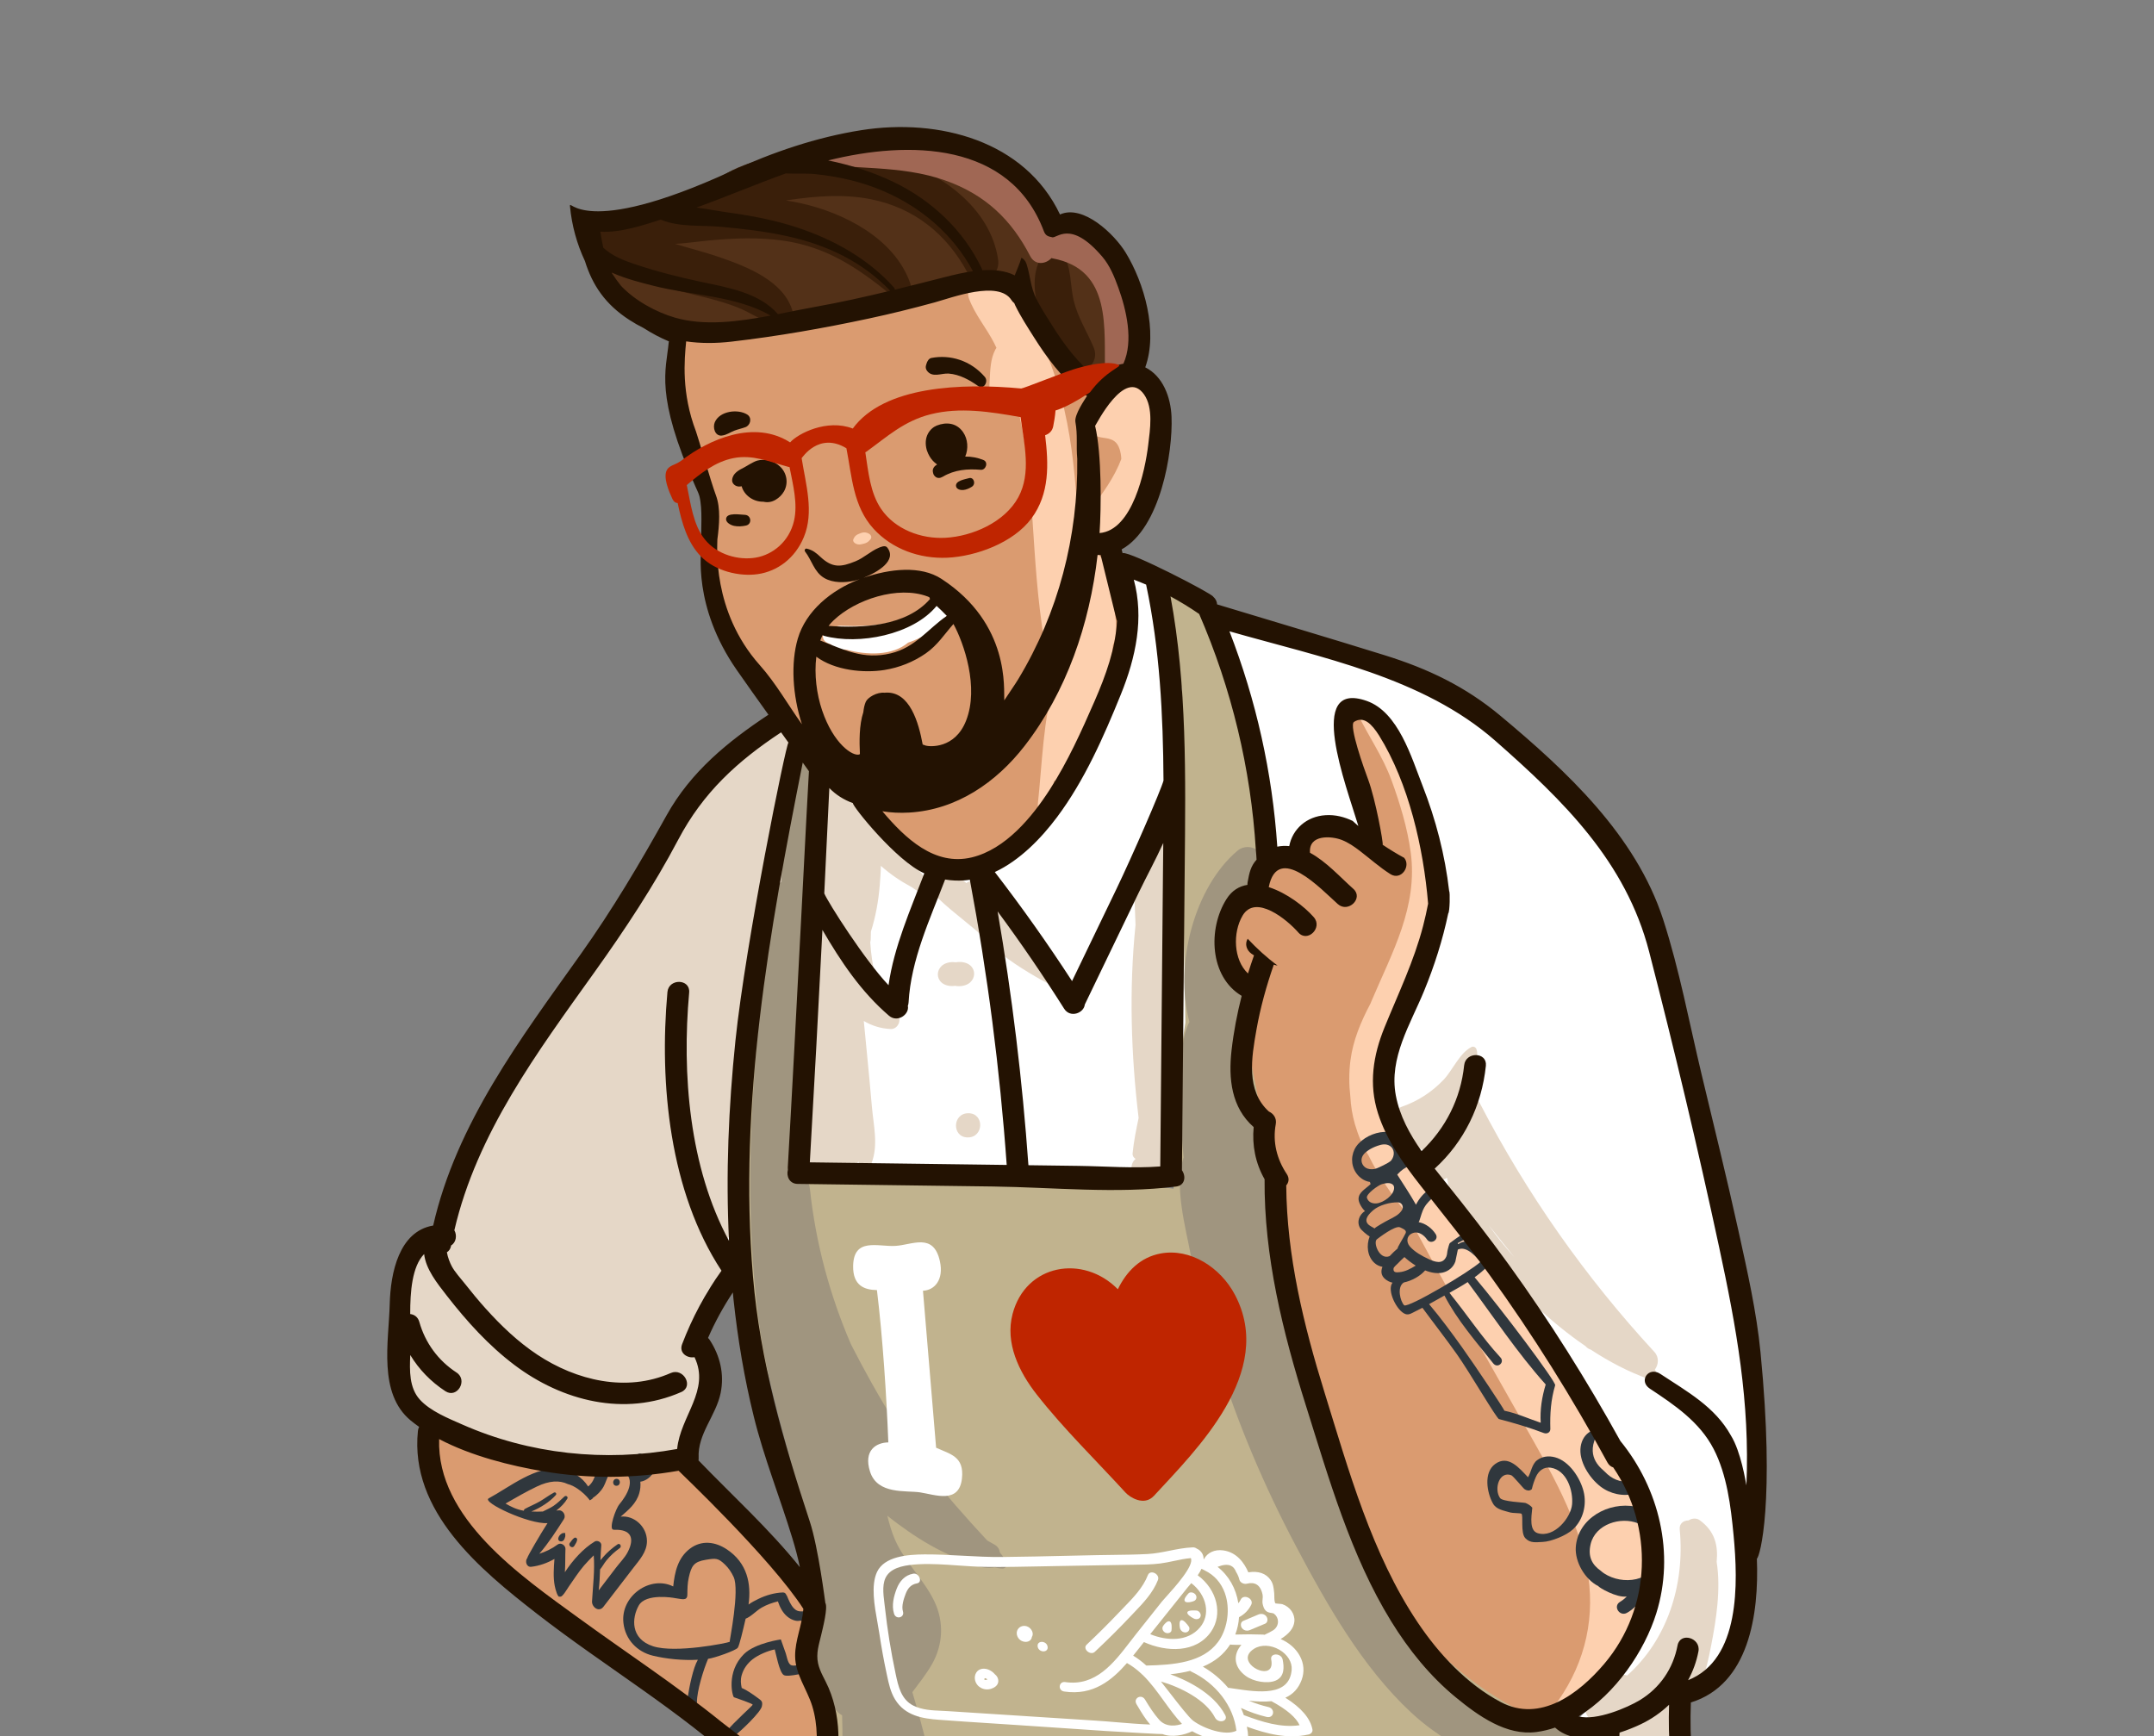 <?xml version="1.0" encoding="UTF-8"?> <svg xmlns="http://www.w3.org/2000/svg" width="356" height="287" viewBox="0 0 356 287" fill="none"><rect x="0" y="0" width="356" height="287" fill="#808080" stroke="none"/> <g clip-path="url(#clip0)"> <path d="M203.787 151.064C204.282 149.914 205.436 148.995 206.792 148.949C208.041 148.907 209.292 149.123 210.524 149.514C210.091 149.195 209.66 148.872 209.256 148.516C206.34 145.95 209.585 141.712 212.872 142.466C214.056 142.737 215.227 143.173 216.38 143.717C216.2 143.584 216.018 143.454 215.841 143.316C212.671 140.834 216.256 136.095 219.618 136.997C222.486 137.766 225.117 139.514 227.51 141.333C227.269 140.175 227.011 139.021 226.725 137.875C225.274 132.044 222.269 126.625 220.987 120.82C220.36 117.977 224.086 115.615 226.18 117.949C230.308 122.547 232.447 129.396 234.165 135.234C235.72 140.516 238.484 148.79 236.39 154.115C236.299 154.346 236.181 154.558 236.052 154.76C235.426 159.271 232.899 163.757 231.262 167.933C230.018 171.106 228.809 174.291 227.617 177.484C229.439 181.666 230.551 186.265 232.287 190.538C235.514 194.755 238.385 199.326 241.338 203.636C242.907 205.927 244.476 208.218 246.044 210.509C246.34 210.833 246.569 211.169 246.732 211.513C249.385 215.388 252.034 219.267 254.668 223.155C261.97 233.932 272.689 246.014 271.965 259.901C271.461 269.58 261.77 284.681 250.443 282.847C247.618 282.391 245.069 280.822 242.826 278.816C230.977 274.566 227.045 257.116 223.414 246.718C222.157 243.117 221.008 239.472 219.952 235.801C218.285 231.486 216.808 227.097 215.579 222.639C213.851 216.373 212.619 209.955 211.847 203.503C211.474 200.382 211.094 197.147 211.053 193.932C210.044 192.178 209.938 190.722 209.756 188.309C209.522 185.202 207.584 182.664 207.024 179.563C206.732 177.951 206.695 176.354 206.824 174.769C206.642 171.444 206.888 168.084 207.546 164.803C205.581 163.904 203.818 161.914 203.003 160.306C201.559 157.46 201.552 153.427 203.787 151.064Z" fill="#DA9B70"></path> <path d="M74.784 237.278C84.285 240.922 94.18 242.766 104.365 242.491C108.512 242.379 112.715 242.136 116.394 244.42C119.838 246.559 121.867 250.252 124.735 253.012C127.608 255.777 130.861 258.072 132.635 261.774C134.335 265.323 133.626 268.282 133.169 271.971C132.622 276.375 135.739 280.935 135.965 285.473C136.171 289.617 135.444 293.826 134.343 297.839C134.808 298.413 135.097 299.134 135.071 299.949C134.962 303.43 133.262 306.674 132.453 310.059C131.535 313.903 131.144 317.785 131.052 321.732C130.976 324.987 125.456 324.485 123.176 321.833C119.571 317.64 117.536 315.248 116.897 309.643C116.497 306.126 122.619 302.699 124.33 306.696C124.621 307.375 123.932 308.468 124.221 309.133C124.844 305.836 125.826 302.654 127.376 300.051C127.294 299.714 127.26 299.348 127.31 298.935C127.334 298.737 127.364 298.538 127.39 298.339C126.762 297.944 126.25 297.357 126.007 296.564C124.543 291.794 121.049 289.057 117.335 286.016C113.041 282.5 108.75 278.981 104.471 275.446C100.003 271.755 95.204 268.176 90.555 264.452C90.472 264.414 90.392 264.39 90.309 264.345C86.056 262.042 82.267 257.849 78.835 254.475C76.234 251.92 72.422 248.796 72.541 244.802C67.966 242.948 70.09 235.477 74.784 237.278Z" fill="#DA9B70"></path> <path d="M114.98 79.074C114.85 78.847 114.708 78.605 114.558 78.354C113.27 71.498 111.985 64.624 111.037 57.719C110.581 54.401 114.472 52.768 116.334 54.705C116.571 54.646 116.816 54.599 117.081 54.583C130.61 53.742 143.219 48.156 156.609 46.503C160.93 45.97 166.365 44.974 169.244 49.126C171.179 51.916 175.841 65.375 180.878 63.107C182.57 62.346 184.016 63.076 184.665 64.262C184.81 64.137 184.951 64.003 185.102 63.889C186.068 63.162 187.27 63.098 188.14 63.608C188.173 63.622 188.208 63.633 188.241 63.648C192.087 65.413 191.046 72.312 190.217 75.615C189.909 76.842 189.476 78.062 188.947 79.245C188.921 81.049 188.185 82.765 186.966 84.445C185.835 86.005 183.745 87.381 182.978 89.154C181.869 91.718 183.602 94.649 184.311 97.049C186.748 105.295 182.557 113.895 179.046 121.221C175.746 128.107 171.133 136.337 164.718 140.753C156.916 146.125 149.302 140.929 143.781 134.962C142.195 133.249 142.739 130.591 144.325 129.348C133.394 123.594 124.741 114.394 120.268 102.716C118.441 97.948 117.33 92.983 116.365 87.984C117.043 84.999 116.462 81.66 114.98 79.074Z" fill="#DA9B70"></path> <path d="M98.764 37.368C98.931 37.405 99.09 37.44 99.244 37.475C99.773 37.15 100.402 36.929 101.146 36.889C116.11 36.063 128.712 26.203 143.444 24.285C154.266 22.876 168.449 26.576 172.462 38.092C173.263 37.383 174.366 37.072 175.631 37.553C179.994 39.212 183.736 42.091 185.905 46.358C187.392 49.284 188.641 53.706 187.639 57.151C187.647 60.699 186.413 64.155 182.925 65.673C180.236 66.843 177.993 64.675 178.409 62.31C178.173 62.192 177.937 62.054 177.707 61.865C172.833 57.881 170.142 52.292 168.999 46.239C168.61 46.314 168.189 46.321 167.736 46.224C165.008 45.639 162.16 45.226 159.366 45.568C157.426 46.73 155.059 47.415 152.805 47.977C152.265 48.278 151.724 48.587 151.17 48.901C150.138 49.487 149.096 49.475 148.213 49.097C144.363 50.02 140.473 50.754 136.56 51.331C135.652 51.465 134.742 51.588 133.832 51.708C133.376 52.599 132.581 53.36 131.406 53.757C125.737 55.671 119.505 55.94 113.71 54.41C108.353 52.996 102.204 49.975 99.68 44.715C99.651 44.656 99.632 44.592 99.609 44.531C97.65 43.877 96.978 41.7 97.504 39.834C97.408 39.678 97.311 39.518 97.204 39.353C96.516 38.287 97.706 37.128 98.764 37.368Z" fill="#533118"></path> <path d="M172.929 41.526C173.839 40.621 174.971 40.96 175.641 41.959C177.147 44.204 176.831 47.099 177.459 49.696C178.153 52.56 179.699 54.862 180.791 57.523C181.635 59.578 179.773 61.871 177.832 60.666C173.208 57.796 168.145 46.278 172.929 41.526Z" fill="#3A1F0A"></path> <path d="M102.147 36.375C102.879 36.505 103.594 36.742 104.299 37.036C104.388 36.859 104.515 36.691 104.698 36.544C108.26 33.667 112.474 33.175 116.884 32.819C116.486 32.257 116.47 31.435 117.02 30.907C120.905 27.17 126.512 26.034 131.699 25.408C136.889 24.783 142.188 24.767 147.273 26.135C155.139 28.251 163.74 34.223 164.969 42.963C165.387 45.931 161.456 47.913 159.859 44.975C156.405 38.617 151.039 34.339 143.895 32.923C139.453 32.043 134.82 32.406 130.379 33.059C130.215 33.084 130.051 33.109 129.888 33.133C130.695 33.26 131.499 33.401 132.297 33.577C139.464 35.155 147.838 39.399 150.436 46.809C151.157 48.865 148.456 49.691 147.157 48.645C141.622 44.194 136.613 40.795 129.411 39.77C125.407 39.201 121.333 39.36 117.321 39.732C115.368 39.914 113.472 40.212 111.593 40.311C114.027 41.067 116.506 41.671 118.914 42.506C123.442 44.075 129.718 46.469 131.048 51.648C131.411 53.056 130.039 54.308 128.69 53.932C126.245 53.25 124.165 51.7 121.806 50.776C119.134 49.731 116.31 49.105 113.535 48.412C108.684 47.2 101.029 45.957 98.421 41.107C96.981 38.427 99.484 35.9 102.147 36.375Z" fill="#3A1F0A"></path> <path d="M223.192 175.278C223.627 171.909 224.937 168.839 226.497 165.885C226.563 165.725 226.628 165.564 226.695 165.405C230.082 157.424 234.373 149.874 233.152 140.867C232.603 136.813 231.381 132.805 229.984 128.976C228.516 124.949 226.148 121.675 224.333 117.892C223.847 116.877 224.974 115.447 226.031 116.221C231.217 120.018 233.537 128.302 235.242 134.252C236.774 139.594 237.192 144.793 236.425 150.056C237.553 153.128 236.118 157.107 234.966 159.937C233.489 163.569 231.183 166.812 229.715 170.441C229.19 172.08 228.749 173.74 228.443 175.434C227.526 184.891 235.051 193.478 240.83 200.165C247.986 208.444 254.097 217.346 259.709 226.762C265.03 235.689 271.295 244.933 272.734 255.497C273.837 263.593 271.578 273.244 264.639 277.996C263.078 280.448 260.989 282.515 258.27 283.888C257.332 284.362 255.925 283.242 256.694 282.242C261.529 275.954 263.641 268.485 262.5 260.56C261.148 251.175 256.101 242.916 251.543 234.824C246.622 226.087 241.624 217.39 236.827 208.583C235.357 205.883 233.887 203.183 232.416 200.483C230.034 197.537 227.839 194.357 226.167 190.964C225.184 189.383 224.447 187.583 223.94 185.839C223.495 184.31 223.258 182.77 223.175 181.23C222.948 179.294 222.93 177.311 223.192 175.278Z" fill="#FDD0AF"></path> <path d="M160.113 49.255C159.485 47.523 161.61 45.414 163.295 46.151C168.224 48.309 171.309 54.294 173.249 59.139C175.487 64.726 176.696 70.524 177.378 76.504C177.738 79.648 177.97 82.801 178.177 85.957C178.421 85.868 178.683 85.852 178.931 85.925C179.017 85.741 179.12 85.558 179.26 85.382C181.353 82.751 183.49 80.037 184.882 76.935C185.037 76.587 185.184 76.23 185.322 75.867C185.302 75.323 185.216 74.784 185.048 74.258C184.188 71.559 181.761 73.044 180.175 71.453C180.119 71.397 180.075 71.336 180.025 71.278C179.79 71.079 179.62 70.806 179.549 70.475C179.314 69.815 179.394 69.099 179.82 68.444C179.899 68.321 179.994 68.202 180.095 68.088C181.023 65.888 182.743 63.843 185.153 63.584C188.309 63.246 190.286 65.824 190.788 68.745C191.328 71.892 190.793 74.889 189.669 77.716C188.895 82.326 185.874 87.242 182.28 89.774C181.938 90.014 181.585 90.122 181.242 90.128C181.427 90.693 181.584 91.269 181.73 91.848C183.252 93.446 183.602 97.025 183.882 98.815C184.259 101.215 184.955 104.354 183.93 106.673C183.78 109 183.07 111.386 182.373 113.477C182.143 114.167 181.897 114.971 181.611 115.797C181.608 116.035 181.607 116.274 181.598 116.512C181.565 117.281 181.171 117.857 180.632 118.187C180.598 118.256 180.557 118.318 180.522 118.386C180.072 119.647 179.598 120.917 179.07 122.167C178.949 123.684 178.523 125.082 177.444 125.985C177.34 126.073 177.219 126.123 177.095 126.158C176.548 127.086 175.947 127.975 175.275 128.805C174.984 129.162 174.569 129.196 174.213 129.043C174.009 130.374 173.812 131.693 173.645 132.992C173.47 134.35 171.367 134.338 171.52 132.943C172.258 126.227 172.368 118.872 174.38 112.4C172.872 108.796 172.34 104.677 171.867 100.805C171.058 94.187 170.818 87.527 170.277 80.886C169.907 76.35 169.258 71.806 168.18 67.379C167.972 67.58 167.744 67.767 167.472 67.924C166.558 68.447 165.429 68.226 164.69 67.512C163.429 66.292 163.469 64.46 163.566 62.812C163.668 61.087 163.695 59.326 164.503 57.777C164.557 57.672 164.622 57.581 164.685 57.489C164.562 57.238 164.448 56.985 164.321 56.736C163.009 54.154 161.102 51.987 160.113 49.255Z" fill="#FDD0AF"></path> <path d="M141.042 89.114C141.137 88.918 141.231 88.732 141.407 88.562C141.634 88.341 141.961 88.226 142.304 88.098C143.317 87.722 144.402 88.504 143.852 89.151C143.685 89.347 143.539 89.52 143.278 89.668C142.994 89.83 142.641 89.898 142.288 89.972C141.54 90.13 140.816 89.585 141.042 89.114Z" fill="#FDD0AF"></path> <path d="M133.338 25.985C141.538 23.427 151.593 23.223 159.777 26.066C165.387 28.015 171.364 32.331 173.607 38.003C173.943 37.822 174.322 37.701 174.748 37.685C179.946 37.486 184.415 41.411 186.367 45.837C188.685 51.092 188.286 57.16 186.721 62.57C186.064 64.842 182.698 64.232 182.636 61.965C182.425 54.341 183.893 44.553 173.964 42.705C173.897 42.693 173.844 42.67 173.782 42.654C172.84 43.675 171.078 43.909 170.265 42.332C167.161 36.311 162.835 32.153 156.204 29.819C148.748 27.194 140.991 28.099 133.32 26.838C132.833 26.758 132.953 26.105 133.338 25.985Z" fill="#A06754"></path> <path d="M73.668 204.542C75.73 196.51 79.037 187.337 84.569 181.242C88.607 173.524 93.17 166.067 97.936 158.745C102.648 151.508 107.269 144.154 112.404 137.206C116.722 131.363 121.797 124.53 128.399 121.187C128.917 120.924 129.4 120.385 129.675 120.715C129.974 120.787 130.236 121.639 130.48 121.902C133.098 124.74 135.679 127.613 138.252 130.49C139.521 131.398 140.836 132.215 142.124 133.118C142.298 132.916 142.502 132.749 142.718 132.612C144.061 134.051 145.578 135.381 146.907 136.584C147.198 136.849 147.519 137.14 147.855 137.439C148.746 138.596 149.756 139.62 150.699 140.378C152.49 141.819 155.616 143.362 158.135 142.887C160.848 144.538 165.547 141.313 167.442 139.669C168.573 138.688 169.704 137.581 170.685 136.36C172.864 134.416 174.846 132.249 176.566 130.107C180.232 125.543 183.03 120.379 184.898 114.903C185.715 111.906 186.339 108.857 186.736 105.774C187.033 103.468 186.829 96.391 186.754 95.238C186.746 95.12 187.503 95.22 187.52 95.108C188.237 95.069 188.947 95.008 189.607 95.001C190.314 94.993 191.09 95.035 191.864 95.025C200.922 105.8 216.038 105.81 228.555 109.945C234.104 111.777 239.449 114.426 244.151 117.915C247.044 120.062 251.857 123.329 253.143 127.066C260.84 133.171 267.056 141.014 271.13 150.095C277.72 164.786 280.351 181.524 283.585 197.203C287.007 213.786 289.733 230.624 289.941 247.593C290.062 257.419 290.979 277.458 278.013 279.586C278.106 282.9 278.194 286.213 278.25 289.529C278.253 289.705 278.221 289.865 278.175 290.016C279.421 290.57 279.17 292.718 277.537 292.773C274.467 292.876 271.406 292.975 268.334 293C267.334 293.008 266.77 292.15 266.675 291.259C266.56 290.174 266.444 289.09 266.329 288.005C264.723 287.947 263.118 287.887 261.511 287.848C259.94 287.81 259.025 285.725 260.239 284.618C272.841 273.117 276.832 259.946 269.675 244.313C262.556 228.766 248.483 213.519 239.312 199.353C235.113 192.867 229.555 186.9 228.734 179.155C228.235 174.441 231.266 168.669 232.371 164.311C235.979 158.824 239.315 152.007 236.772 146.202C237.299 140.622 236.742 135.028 234.817 129.528C233.72 126.397 228.806 114.979 223.882 117.549C218.16 120.536 227.328 135.686 226.188 136.23C226.949 137.427 225.69 139.209 224.307 138.315C220.355 135.763 215.568 136.553 214.744 141.703C214.61 142.542 213.249 142.394 212.483 142.407C210.38 142.442 209.296 144.846 209.44 146.691C209.572 148.376 208.33 148.701 207.141 148.064C205.473 149.622 203.936 151.022 203.662 153.66C203.295 157.187 205.322 160.561 207.369 163.247C208.72 165.021 206.721 167.409 205.145 166.61C205.228 166.987 205.212 167.32 205.105 167.858C204.567 170.548 202.155 173.409 201.244 176.089C199.367 181.614 198.848 187.415 199.629 193.189C199.902 195.203 198.082 196.092 196.756 195.541C186.695 196.562 176.208 195.696 166.121 195.495C155.19 195.278 144.259 195.053 133.328 194.816C132.497 194.798 131.912 194.421 131.551 193.896C128.289 194.741 125.396 195.173 123.304 198.935C121.167 202.776 120.252 207.575 119.214 211.805C118.168 216.067 115.454 217.386 114.849 221.732C117.625 224.308 118.893 233.25 115.784 235.771C115.619 236.972 115.381 238.149 114.987 239.267C114.753 239.932 114.264 240.352 113.712 240.543C113.48 240.974 113.032 241.291 112.35 241.29C112.038 241.289 111.725 241.282 111.413 241.28C111.133 241.626 110.719 241.889 110.138 241.984C97.6 244.033 80.994 243.025 71.481 233.382C63.006 224.793 64.844 211.647 73.668 204.542Z" fill="white"></path> <path d="M231.71 182.915C234.33 182.011 236.658 180.492 238.565 178.494C240.077 176.91 241.198 174.096 243.17 173.073C243.539 172.881 243.897 173.089 244.03 173.448C244.716 175.301 242.224 179.568 242.164 179.703C241.986 180.104 242.381 180.944 242.47 181.042C242.502 181.076 242.533 181.111 242.565 181.145C242.669 181.258 242.748 181.399 242.804 181.548C243.51 181.469 244.278 181.769 244.614 182.418C252.339 197.329 262.01 211.089 273.421 223.45C274.242 224.339 274.114 225.55 273.511 226.374C274.016 227.075 273.487 228.292 272.486 227.936C269.171 226.758 265.957 225.073 262.892 223.063C262.585 222.976 262.294 222.799 262.049 222.501C256.178 218.499 250.898 213.322 246.633 208.177C243.818 204.78 239.85 199.517 239.156 194.66C237.667 195.781 235.75 194.068 236.582 192.387C236.582 192.387 235.791 190.952 235.4 190.332C235.183 190.152 234.796 189.779 234.737 189.845C233.707 191.009 231.583 189.389 232.56 188.149C233.147 187.403 229.521 183.67 231.71 182.915ZM250.273 207.79C248.865 206.031 247.457 204.272 246.049 202.512C247.361 204.392 248.861 206.207 250.273 207.79Z" fill="#E5D7C7"></path> <path d="M187.584 191.639C187.618 191.608 187.654 191.586 187.689 191.558C187.376 191.366 187.15 191.04 187.19 190.621C187.381 188.654 187.777 186.721 188.183 184.787C186.921 174.253 186.592 163.45 187.675 152.873C187.617 151.454 187.566 150.034 187.507 148.615C187.468 147.656 187.887 147.006 188.486 146.656C188.931 143.85 189.471 141.064 190.143 138.314C190.64 136.28 193.918 136.716 193.702 138.876C193.154 144.371 192.703 149.816 192.422 155.24C192.933 167.499 193.454 179.758 193.997 192.015C194.054 193.291 193.163 194.086 192.138 194.313C191.842 194.844 191.011 194.748 190.689 194.241C190.545 194.191 190.406 194.13 190.276 194.052C190.089 194.295 189.844 194.43 189.587 194.471C189.377 194.757 189.059 194.971 188.681 194.996C187.009 195.108 186.472 192.65 187.584 191.639Z" fill="#E5D7C7"></path> <path d="M125.366 141.542C125.602 141.456 125.838 141.37 126.076 141.284C126.75 141.039 127.367 140.902 128.096 141.083C128.723 141.24 129.393 141.67 129.688 142.186C130.365 143.373 129.905 144.626 128.652 145.332C128.437 145.453 128.224 145.573 128.009 145.694C126.809 146.371 124.928 145.864 124.304 144.769C123.706 143.723 123.957 142.054 125.366 141.542Z" fill="#E5D7C7"></path> <path d="M262.673 281.097C264.074 279.834 265.472 278.571 266.878 277.313C267.472 276.781 268.246 276.713 268.924 276.934C275.454 271.144 278.509 262.073 277.613 252.784C277.516 251.803 278.278 251.299 279.059 251.308C279.107 251.281 279.155 251.254 279.203 251.226C279.702 250.939 280.412 250.902 280.899 251.252C283.451 253.093 283.986 255.492 283.718 258.159C284.44 262.664 283.644 267.7 282.814 271.955C282.006 276.094 281.08 280.714 277.022 282.324C277.108 284.8 277.241 287.275 277.299 289.752C277.323 290.785 276.346 291.121 275.637 290.805C275.396 291.013 275.113 291.169 274.791 291.237C273.246 291.562 271.613 291.544 270.043 291.638C269.802 291.652 269.574 291.602 269.355 291.524C269.314 291.578 269.284 291.632 269.238 291.686C268.72 292.3 267.619 291.956 267.484 291.159C267.238 289.716 267.56 288.597 267.947 287.206C267.553 287.308 267.152 287.404 266.735 287.48C265.806 287.651 265.177 287.114 264.957 286.426C263.607 287.273 261.642 285.431 262.542 283.846C261.884 283.093 261.711 281.964 262.673 281.097Z" fill="#E5D7C7"></path> <path d="M72.745 202.222C72.785 202.1 72.824 201.978 72.885 201.855C77.865 191.859 82.878 181.881 87.899 171.906C88.418 170.876 89.317 170.576 90.166 170.746C94.37 163.643 98.702 156.615 103.18 149.681C108.476 141.483 113.865 133.283 119.72 125.47C121.824 122.662 127.906 117.609 130.711 121.301C132.927 122.775 134.567 125.486 136.236 127.51C136.895 128.308 145.507 137.833 147.088 139.33C149.686 141.79 152.942 144.278 154.43 147.615C154.474 147.654 154.516 147.694 154.559 147.733C154.475 147.455 154.483 147.173 154.575 146.915C154.581 146.693 154.619 146.464 154.723 146.232C155.56 144.367 158.371 144.737 159.612 145.873C159.642 145.9 159.66 145.939 159.687 145.969C160.012 145.714 160.442 145.6 160.944 145.756C164.327 146.805 166.466 150.788 168.644 153.446C171.41 156.823 174.17 160.203 176.841 163.657C178.456 165.746 167.278 159.684 164.45 156.7C161.522 153.612 157.989 151.318 154.965 148.391C154.957 148.384 154.954 148.376 154.946 148.368C154.898 148.416 154.837 148.448 154.766 148.422C154.655 148.382 154.548 148.339 154.439 148.298C154.346 148.407 154.209 148.471 154.036 148.414C152.821 148.01 151.699 147.365 150.635 146.603C148.838 145.647 147.161 144.509 145.581 143.112C145.567 144.215 145.481 145.307 145.4 146.316C145.189 148.916 144.725 151.502 143.939 153.983C143.924 154.417 143.923 154.852 143.905 155.285C143.898 155.452 143.869 155.602 143.828 155.744C144.099 159.604 144.742 163.467 147.697 166.138C148.171 166.567 148.3 167.108 148.2 167.615C149.165 168.362 148.472 170.129 147.224 170.081C145.588 170.018 144.106 169.536 142.763 168.755C142.93 170.462 143.088 172.166 143.257 173.851C143.558 176.87 143.838 179.889 144.101 182.913C144.373 186.041 145.186 189.246 144.054 192.221C143.733 193.063 142.604 193.27 142.118 192.442C142.035 192.299 141.965 192.147 141.888 191.999C141.475 192.429 140.85 192.639 140.254 192.603C140.244 192.688 140.238 192.774 140.229 192.86C140.072 194.288 137.873 195.248 137.174 193.613C136.914 193.005 136.779 192.661 136.665 192.132C136.585 192.185 136.496 192.234 136.396 192.274C136.331 192.3 136.269 192.33 136.204 192.357C136.072 192.448 135.923 192.512 135.765 192.549C135.282 192.753 134.797 192.957 134.326 193.178C134.664 193.794 134.37 194.777 133.442 194.777C132.924 194.777 132.618 194.466 132.507 194.086C127.514 196.728 123.284 200.318 120.19 204.763C120.515 205.258 120.682 205.862 120.561 206.505C120.214 208.345 119.872 210.186 119.526 212.027C118.604 211.872 117.56 212.25 116.977 213.344C115.689 215.759 113.68 218.92 113.911 221.755C114.072 223.739 115.258 225.254 116.893 226.059C116.079 230.404 115.266 234.749 114.439 239.092C114.287 239.891 113.485 240.563 112.724 240.738C103.386 242.881 88.959 242.379 79.406 238.584C73.12 238.346 67.561 234.494 65.844 228.388C63.311 219.389 66.731 208.992 72.745 202.222Z" fill="#E5D7C7"></path> <path d="M281.207 296.43C281.86 300.077 282.413 304.597 277.708 305.605C275.009 306.184 271.865 305.752 269.142 305.697C267.847 305.67 266.534 305.693 265.224 305.67C265.382 307.813 265.257 310.007 265.237 312.137C265.211 314.759 265.451 317.501 265.032 320.09C265.086 320.619 265.143 321.149 265.219 321.679C265.681 324.918 267.663 329.304 267.242 332.795C267.346 332.802 267.452 332.808 267.556 332.815C268.566 332.888 269.248 333.366 269.629 334H133.278C133.426 333.783 133.608 333.59 133.83 333.439C130.967 324.48 132.233 314.992 134.088 305.954C135.175 300.656 136.471 295.394 136.939 289.992C137.204 286.932 137.201 283.87 137.086 280.809C135.536 279.566 134.755 276.976 134.419 275.229C133.888 272.477 133.974 268.979 135.776 266.679C135.858 266.575 135.954 266.485 136.055 266.402C135.154 258.123 133.591 250.098 131.287 241.961C129.749 236.531 128.126 231.125 126.553 225.704C125.112 220.734 122.945 215.34 123.001 210.125C123.007 209.607 123.194 209.209 123.478 208.927C123.344 198.424 123.698 187.911 124.451 177.435C125.169 167.423 125.394 156.52 128.783 146.992C128.872 146.742 129.017 146.573 129.183 146.456C129.553 139.53 130.118 132.612 131.704 126.031C132.119 124.306 135.118 124.209 135.333 126.107C136.71 138.272 134.61 151.097 133.957 163.283C133.368 174.298 132.529 185.301 131.639 196.297C132.018 195.347 132.887 194.655 134.252 194.801C136.344 195.024 138.439 195.218 140.535 195.404C149.18 195.541 157.826 195.678 166.471 195.815C171.306 195.892 176.14 195.992 180.974 196.093C183.969 196.155 187.234 195.967 190.384 196.192C191.593 196.223 192.789 196.31 193.97 196.461C193.53 187.562 194.544 177.918 195.909 169.03C195.835 164.321 195.759 159.612 195.669 154.903C195.526 147.407 195.54 139.907 195.464 132.41C195.401 126.298 194.995 120.107 195.337 113.99C194.36 108.951 193.248 103.84 193.213 98.837C193.199 96.965 195.936 96.274 196.792 97.956C197.24 98.836 197.642 99.75 198.01 100.687C200.044 101.602 200.368 103.527 201.196 105.795C202.671 109.836 203.928 113.952 205.083 118.094C206.16 121.958 207.092 125.858 207.919 129.782C208.648 133.243 210.111 137.028 208.744 140.417C208.636 140.685 208.549 146.366 208.356 146.587C208.043 149.474 206.404 146.684 205.256 149.451C203.406 153.911 203.553 158.056 204.234 162.463C204.783 162.516 205.319 162.72 205.768 163.04C206.338 163.448 206.764 163.864 207.131 164.475C207.486 165.069 207.606 165.671 207.659 166.354C207.741 167.42 206.731 168.568 205.713 168.767C205.611 168.787 205.506 168.796 205.399 168.804C207.304 178.44 209.662 188.49 210.171 198.192C210.2 198.738 210.085 199.196 209.887 199.582C209.973 200.006 210.039 200.437 210.096 200.871C210.847 203.19 211.177 205.691 211.644 208.059C212.511 212.458 213.263 216.885 213.999 221.308C214.075 221.763 214.145 222.22 214.219 222.675C215.062 224.814 215.728 227.064 216.329 229.318C218.397 233.22 219.423 237.994 220.628 242.099C221.659 245.61 222.929 249.184 223.756 252.803C224.269 253.886 224.794 254.965 225.351 256.03C233.235 271.099 245.12 282.083 261.584 286.835C262.808 285.26 265.831 285.335 266.199 287.692C266.43 289.175 266.421 290.672 266.342 292.168C271.309 290.455 278.455 290.25 281.423 293.52C282.364 294.56 282.055 295.77 281.207 296.43Z" fill="#C1B38E"></path> <path d="M157.502 159.02C157.667 159.02 157.817 159.037 157.965 159.056C158.16 159.022 158.366 159 158.59 159C161.877 159 161.766 163 158.473 163C158.25 163 158.045 162.978 157.853 162.944C157.705 162.963 157.553 162.98 157.387 162.98C154.131 162.98 154.241 159.02 157.502 159.02Z" fill="#E5D7C7"></path> <path d="M160.047 184C162.711 184 162.621 188 159.953 188C157.289 188 157.379 184 160.047 184Z" fill="#E5D7C7"></path> <path d="M138.045 103.637C138.309 103.507 138.619 103.429 138.985 103.441C144.778 103.632 149.354 103.211 153.906 99.408C155.332 98.216 157.924 99.848 156.664 101.552C154.902 103.936 152.62 105.369 150.084 106.221C147.456 108.423 143.279 108.299 139.801 107.36C139.498 107.354 139.196 107.347 138.895 107.337C138.191 107.313 137.695 106.989 137.393 106.543C137.179 106.454 136.967 106.364 136.767 106.27C135.106 105.495 136.425 103.174 138.045 103.637Z" fill="white"></path> <path d="M166.675 258.93C166.569 258.872 166.469 258.811 166.363 258.752C166.287 259.039 166.048 259.265 165.689 259.256C165.262 259.245 164.829 259.171 164.393 259.066C162.155 259.508 159.608 258.142 157.614 257.299C154.955 256.176 152.428 254.714 150.064 253.068C148.925 252.274 147.769 251.432 146.653 250.529C146.978 251.851 147.348 253.162 147.893 254.427C149.536 258.245 152.714 261.045 154.464 264.762C156.023 268.072 155.868 271.814 154.065 275.011C153.117 276.694 151.915 278.167 150.787 279.691C151.291 281.339 151.746 283.007 152.197 284.67C153.685 290.148 155.015 295.652 156.154 301.213C158.371 312.035 160.049 323.002 161.069 334H132.234C131.903 327.734 132.35 321.532 133.599 315.359C133.911 313.818 134.3 312.312 134.751 310.827C135.085 308.857 135.571 306.875 136.376 305.162C136.682 303.09 137.022 301.023 137.409 298.963C137.862 296.558 138.36 293.886 139.245 291.433C139.249 289.597 139.246 287.76 139.233 285.921C139.227 285.133 139.204 284.324 139.178 283.504C138.963 283.398 138.754 283.268 138.562 283.084C134.963 279.64 134.896 274.087 134.833 269.431C134.754 263.577 134.644 258.054 133.377 252.297C130.803 240.607 126.756 229.51 125.292 217.559C123.829 205.618 123.719 193.592 124.412 181.593C124.772 175.364 125.335 169.148 125.98 162.942C126.281 160.046 126.591 157.15 126.931 154.258C127.245 151.59 127.301 148.699 128.558 146.294C128.689 146.043 128.882 145.891 129.099 145.81C129.532 139.906 129.894 133.995 130.472 128.108C130.758 125.2 134.724 125.364 134.981 128.21C135.732 136.54 134.858 145.093 134.247 153.409C133.635 161.733 132.939 170.056 132.72 178.402C132.578 183.799 132.604 189.238 132.973 194.642C133.585 195.097 133.797 195.924 133.873 196.633C134.812 205.41 137.13 214.049 140.632 222.175C141.741 224.343 142.884 226.491 144.079 228.621C146.843 233.548 149.827 238.324 153.082 242.924C156.247 246.989 159.671 250.878 163.168 254.625C163.576 254.856 163.984 255.085 164.391 255.32C164.932 255.632 165.201 256.115 165.262 256.624C165.532 256.935 165.776 257.26 165.987 257.603C166.304 257.934 166.62 258.266 166.938 258.594C167.111 258.773 166.89 259.048 166.675 258.93Z" fill="#A0957F"></path> <path d="M195.612 191.335C195.615 191.327 195.621 191.322 195.623 191.313C195.519 190.304 195.431 189.292 195.36 188.281C195.113 184.751 194.994 181.218 195.159 177.682C195.286 174.978 195.249 171.421 196.58 168.901C194.006 159.381 197.451 146.582 204.504 140.627C206.61 138.85 210.008 141.154 208.447 143.728C205.873 147.973 203.5 151.901 202.777 156.924C202.566 158.388 202.515 159.767 202.569 161.108C203.157 161.058 203.774 161.312 204.183 161.778C205.24 161.885 206.198 162.628 206.053 163.931C205.222 171.391 205.293 178.205 206.533 185.452C208.121 185.614 209.419 186.757 209.415 188.56C209.399 196.213 209.954 203.876 211.129 211.44C211.594 213.618 211.956 215.782 212.445 217.562C213.96 223.08 215.597 228.574 217.383 234.01C219.221 239.606 221.305 245.091 223.476 250.565C224.863 254.06 226.48 257.581 227.696 261.188C233.387 271.45 240.673 281.545 251.185 284.475C251.322 284.492 251.459 284.501 251.595 284.516C251.854 284.509 252.111 284.532 252.361 284.592C255.384 284.823 258.425 284.486 261.591 284.256C263.626 284.108 264.757 285.327 265.053 286.836C266.287 287.155 267.275 288.452 266.931 289.925C265.964 294.076 260.913 296.441 256.968 295.931C254.54 295.618 252.103 294.215 250.502 292.229C243.987 290.87 237.697 287.228 233.192 283.029C225.124 275.51 219.284 265.18 214.173 255.524C208.882 245.526 204.463 235.059 201.096 224.256C199.404 218.827 197.89 213.304 196.856 207.708C195.967 202.883 194.006 196.113 195.612 191.335Z" fill="#A0957F"></path> <path d="M270.305 249.03C270.555 249.08 270.806 249.145 271.055 249.223C271.5 250.418 271.992 251.61 272.46 252.81C271.895 252.362 271.282 252.004 270.738 251.785C267.858 250.627 263.69 251.904 262.895 255.206C262.375 257.368 263.211 258.666 264.531 259.603C264.734 259.783 264.936 259.94 265.12 260.061C266.643 261.058 268.645 261.417 270.419 261.008C272.079 260.624 273.552 259.457 274.029 257.818C274.066 258.005 274.097 258.193 274.124 258.381C273.914 260.56 273.52 262.734 273.055 264.926C272.816 264.759 272.599 264.577 272.418 264.407C272.172 264.177 271.954 263.925 271.753 263.66C271.022 264.938 269.866 266.063 268.87 266.592C267.665 267.232 266.544 265.491 267.74 264.771C268.159 264.519 268.53 264.22 268.856 263.879C267.164 264.131 264.195 262.352 264.177 262.174C261.925 261.044 260.282 258.145 260.435 255.749C260.742 250.953 265.896 248.146 270.305 249.03Z" fill="#30373D"></path> <path d="M262.881 236.583C263.306 236.344 263.796 236.301 264.296 236.311C264.572 236.862 264.854 237.408 265.149 237.947C264.489 237.729 263.915 237.513 263.757 237.506C262.117 241.056 264.813 242.805 265.246 243.265C266.322 244.409 267.808 245.115 269.372 244.812C269.663 245.496 269.941 246.181 270.202 246.867C268.261 247.402 266.095 246.922 264.506 245.691C262.683 244.278 260.872 241.496 261.246 239.088C261.409 238.036 261.936 237.112 262.881 236.583Z" fill="#30373D"></path> <path d="M252.543 244.172C253.061 243.325 253.18 242.003 254.041 241.354C254.906 240.703 255.964 240.591 256.993 240.865C259.348 241.492 261.166 244.269 261.726 246.507C262.278 248.708 261.66 251.199 259.984 252.767C258.882 253.797 256.374 254.802 254.976 254.859C253.828 254.905 252.924 255.103 252.096 254.237C251.248 253.351 251.828 250.421 251.441 250.186C251.279 250.087 249.978 250.101 249.641 250.001C248.501 249.662 247.311 249.517 246.742 248.5C245.754 246.737 245.159 243.405 247.103 241.982C249.277 240.39 251.094 242.658 252.543 244.172ZM249.775 243.834C247.781 243.101 246.878 246.103 247.919 247.606C248.34 248.214 251.92 248.326 252.157 248.429C252.561 248.605 252.966 248.846 253.248 249.196C253.074 250.862 252.757 252.991 254.15 253.415C256.869 254.241 259.628 250.855 259.823 248.651C260.028 246.359 258.943 242.984 256.288 242.587C255.141 242.415 254.284 243.11 253.838 244.121C253.589 244.686 253.332 245.425 253.173 246.125C253.14 246.152 253.113 246.18 253.079 246.206C252.741 246.469 252.294 246.363 251.976 246.144C251.726 245.971 250.083 243.948 249.775 243.834Z" fill="#30373D"></path> <path d="M224.481 194.304C223.38 193.11 223.173 191.421 223.871 189.97C225.217 187.172 231.167 185.418 232.069 189.485C232.196 190.054 232.158 190.619 232.016 191.159C232.952 190.643 233.921 190.337 234.828 190.474C235.57 191.251 236.302 192.037 237.022 192.835C236.703 193.106 236.382 193.376 236.054 193.636C235.822 193.348 233.598 191.179 230.925 194.146C231.976 195.788 233.061 197.428 234.024 199.121C234.536 198.108 235.306 197.198 236.117 196.691C236.775 196.28 237.54 197.185 236.985 197.753C236.409 198.343 235.827 198.84 235.406 199.568C234.985 200.296 234.842 201.06 234.56 201.834C234.536 201.898 234.503 201.952 234.466 202.002C235.597 202.216 236.654 202.988 237.29 203.995C237.872 204.913 236.471 205.775 235.861 204.882C235.377 204.175 234.498 203.486 233.564 203.787C232.518 204.123 232.327 205.215 232.994 206C233.765 206.907 235.069 207.628 236.134 208.114C237.158 208.583 238.442 209.05 239.047 207.678C239.197 207.334 239.172 206.893 239.275 206.533C239.354 206.261 239.501 205.561 239.641 205.452C240.956 204.431 242.355 203.553 243.775 202.711C243.991 203.002 244.205 203.295 244.418 203.589C243.262 204.235 242.104 204.879 240.919 205.466C240.955 205.519 240.98 205.578 240.999 205.64C242.852 204.355 245.368 206.043 246.124 208.327C246.228 208.639 246.141 209.022 245.909 209.257C245.217 209.952 244.481 210.558 243.718 211.117C248.158 216.364 257.201 228.396 257.029 228.967C256.311 231.359 256.161 233.686 256.231 236.172C256.248 236.783 255.657 237.053 255.146 236.858C252.807 235.963 249.917 235.107 247.759 234.557C247.42 234.606 242.919 226.85 240.791 223.845C238.946 221.241 236.976 218.73 235.089 216.158C234.69 216.369 234.289 216.574 233.883 216.769C233.392 217.004 232.879 217.389 232.307 217.203C230.868 216.734 229.154 213.245 230.145 212.01C229.901 211.955 229.669 211.873 229.455 211.76C228.276 211.139 228.135 210.274 228.478 209.387C228.003 209.308 227.539 209.095 227.16 208.748C225.967 207.653 225.805 205.833 226.366 204.373C225.969 204.151 225.001 203.349 224.784 202.973C224.159 201.892 224.731 200.688 225.592 200.173C225.181 199.821 224.533 198.831 224.533 198.179C224.533 197.055 225.679 196.534 226.526 195.713C226.483 195.597 226.448 195.478 226.413 195.359C225.694 195.256 225.008 194.877 224.481 194.304ZM241.611 222.651C243.898 225.848 248.637 232.979 248.639 233.172C250.659 233.583 252.662 234.492 254.641 235.162C254.5 233.027 254.843 230.88 255.465 228.834C250.792 223.628 246.757 217.535 242.571 211.91C241.596 212.543 240.58 213.118 239.541 213.69C242.423 217.197 244.898 221.03 247.989 224.372C248.743 225.187 247.503 226.24 246.795 225.347C243.924 221.727 240.868 218.251 238.729 214.134C238.689 214.156 238.65 214.177 238.61 214.199C237.802 214.64 236.999 215.102 236.19 215.554C238.11 217.828 239.88 220.231 241.611 222.651ZM232.088 215.756C232.874 216.142 242.912 210.219 244.676 208.578C244.229 208.063 242.455 205.79 240.944 206.536C240.925 206.594 240.552 208.461 240.533 208.514C240.201 209.453 239.426 210.108 238.458 210.337C237.539 210.555 236.525 210.372 235.539 209.979C234.724 210.919 233.359 211.69 232.014 211.975C230.817 212.707 231.437 215.145 232.088 215.756ZM231.26 210.276C232.296 210.185 233.139 209.69 233.984 209.188C233.286 208.755 232.645 208.258 232.112 207.774C231.738 208.114 231.371 208.462 231.024 208.833C230.86 209.008 230.341 209.413 230.312 209.674C230.232 210.374 230.821 210.314 231.26 210.276ZM229.669 207.62C230.108 207.14 230.585 206.702 230.991 206.354C230.917 206.187 231.951 204.603 232.306 203.849C232.552 203.328 231.891 203.111 231.412 202.866C230.6 202.452 227.67 204.762 227.587 204.818C226.878 205.3 227.962 208.333 229.669 207.62ZM227.16 203.054C227.371 202.805 228.915 201.926 229.519 201.619C230.333 201.205 231.237 200.796 231.724 199.984C232.035 199.465 231.719 198.758 231.083 198.734C229.76 198.684 227.939 199.188 226.945 200.039C224.43 202.195 226.904 202.727 227.16 203.054ZM225.923 198.011C226.166 198.718 226.83 198.969 227.521 198.903C228.634 198.794 230.43 197.547 230.413 196.3C230.409 195.988 230.241 195.78 229.963 195.655C229.489 195.442 228.864 195.591 228.383 195.728C227.787 195.899 225.706 197.378 225.923 198.011ZM227.576 193.095C227.65 193.078 229.599 192.219 229.924 191.81C230.514 191.071 230.564 189.945 229.683 189.39C229.041 188.985 228.291 189.161 227.629 189.399C227.097 189.591 226.59 189.825 226.121 190.145C225.575 190.52 225.035 191.016 225.023 191.736C225.012 192.389 225.433 192.957 226.048 193.161C226.501 193.312 227.115 193.298 227.576 193.095Z" fill="#30373D"></path> <path d="M124.398 281.768C124.392 281.569 121.695 280.685 121.305 280.533C121.075 280.444 119.954 276.381 122.96 273.393C124.833 271.53 129.295 270.929 129.056 270.984C129.113 271.114 129.708 272.855 129.766 272.99C130.025 273.595 130.132 274.777 130.634 275.16C131.091 275.508 132.173 275.104 132.717 275.031C133.383 274.942 133.981 274.911 134.58 275.248C135.146 275.566 135.133 276.132 134.403 276.241C133.53 276.372 130.219 277.283 129.537 276.865C128.793 276.409 128.24 273.257 128.045 272.627C126.966 272.835 125.345 273.501 124.37 274.269C123.512 274.945 122.867 275.85 122.577 276.901C122.359 277.689 122.442 278.323 122.585 278.991C123.373 279.318 124.401 280.023 125.128 280.566C125.82 281.081 126.096 281.162 125.921 282.024C125.722 283.008 122.403 286.177 121.423 286.874C120.558 287.491 119.592 286.88 120.222 286.023C121.109 284.813 124.402 281.916 124.398 281.768Z" fill="#30373D"></path> <path d="M80.76 247.663C84.13 245.846 88.635 242.172 92.721 242.801C94.563 243.084 96.238 244.169 97.205 245.694C97.219 245.683 97.232 245.674 97.244 245.663C97.984 245.019 98.149 244.436 98.498 243.567C98.796 242.826 99.076 242.229 99.742 241.733C101.099 240.722 102.986 240.794 104.283 241.872C104.341 241.92 104.389 241.978 104.444 242.029C104.573 241.857 104.705 241.688 104.826 241.504C105.023 241.206 105.153 240.838 105.293 240.523C105.446 240.177 106.046 240.17 106.201 240.519C106.328 240.804 106.404 241.033 106.383 241.349C106.363 241.636 106.294 241.9 106.183 242.164C105.997 242.609 105.729 242.984 105.326 243.185C105.4 243.326 105.465 243.47 105.524 243.616C105.739 243.517 105.964 243.428 106.17 243.34C106.513 243.194 106.849 243.04 107.203 242.921C107.604 242.784 108.058 243.324 107.791 243.685C107.36 244.268 106.6 244.817 105.832 244.902C105.893 245.527 105.837 246.169 105.659 246.789C105.156 248.54 103.86 249.574 102.581 250.68C104.781 250.418 106.929 252.324 106.925 254.732C106.921 256.529 105.667 257.857 104.629 259.206C102.993 261.333 101.357 263.462 99.721 265.589C98.956 266.584 97.678 265.557 97.861 264.519C97.861 264.517 97.859 264.515 97.859 264.513C97.993 262.11 98.325 259.528 98.126 257.079C97.585 257.629 97.033 258.169 96.532 258.756C95.608 259.838 94.869 261.014 94.053 262.17C93.713 262.651 92.915 264.12 92.538 263.883C92.181 264.177 91.787 262.66 91.682 262.115C91.411 260.698 91.521 259.161 91.636 257.67C90.453 258.343 89.162 258.81 87.798 258.968C86.999 259.06 86.727 258.027 87.153 257.508C87.102 257.355 89.366 253.484 90.491 251.748C87.409 251.971 79.604 248.286 80.76 247.663ZM93.766 247.7C93.361 248.398 92.696 249.114 91.934 249.675C92.078 249.663 92.221 249.65 92.363 249.639C93.077 249.579 93.576 250.502 93.202 251.085C91.945 253.042 90.662 255.047 89.131 256.816C90.208 256.463 91.207 255.997 92.175 255.281C92.697 254.895 93.48 255.422 93.455 256.021C93.403 257.248 93.449 258.577 93.36 259.866C94.645 257.893 96.393 255.942 98.283 254.797C98.729 254.527 99.433 254.872 99.382 255.433C99.307 256.255 99.269 257.07 99.237 257.884C99.381 257.71 99.526 257.543 99.662 257.386C100.365 256.564 101.182 255.862 102.074 255.252C102.458 254.989 102.807 255.608 102.435 255.874C101.61 256.462 100.86 257.146 100.218 257.933C99.846 258.389 99.559 258.952 99.178 259.413C99.137 260.564 99.086 261.713 98.949 262.865C99.908 261.607 100.867 260.349 101.826 259.09C102.436 258.29 103.248 257.48 103.718 256.59C104.995 254.173 104.224 252.757 101.567 252.854C101.493 252.844 101.419 252.836 101.344 252.83C100.595 252.705 101.741 249.394 102.374 248.631C103.557 247.207 105.294 244.484 102.9 243.093C100.75 241.845 100.453 244.472 99.755 245.72C99.334 246.474 98.697 247.116 97.968 247.602C97.986 247.694 97.751 247.848 97.477 247.985C96.932 247.211 96.114 246.516 95.443 246.056C95.08 245.809 94.443 245.44 93.827 245.289C92.443 244.637 90.775 244.728 88.74 245.697C86.977 246.536 85.262 247.538 83.552 248.514C84.463 249.046 85.366 249.493 86.501 249.688C86.528 249.693 86.555 249.695 86.581 249.7C86.585 249.58 86.636 249.462 86.765 249.393C87.573 248.957 88.425 248.618 89.223 248.156C90.014 247.698 90.745 247.133 91.551 246.703C91.811 246.564 92.057 246.888 91.864 247.107C90.87 248.236 89.296 249.228 87.819 249.829C88.449 249.864 89.084 249.862 89.719 249.833C90.306 249.517 90.925 249.283 91.485 248.899C92.148 248.444 92.707 247.888 93.293 247.343C93.537 247.122 93.941 247.399 93.766 247.7Z" fill="#30373D"></path> <path d="M101.895 244.434C102.632 244.419 102.629 245.565 101.891 245.579C101.154 245.594 101.156 244.448 101.895 244.434Z" fill="#30373D"></path> <path d="M94.929 254.184C95.126 254.068 95.39 254.218 95.386 254.448C95.38 254.824 95.111 255.189 94.924 255.504C94.599 256.053 93.787 255.467 94.219 254.972C94.445 254.714 94.632 254.359 94.929 254.184Z" fill="#30373D"></path> <path d="M93.422 253.952C93.376 254.155 93.3 254.386 93.177 254.555C92.871 254.972 92.112 254.765 92.279 254.188C92.359 253.913 92.537 253.675 92.777 253.516C92.872 253.453 92.966 253.4 93.081 253.385C93.181 253.372 93.265 253.407 93.362 253.38C93.402 253.369 93.438 253.408 93.428 253.447C93.389 253.601 93.462 253.778 93.422 253.952Z" fill="#30373D"></path> <path d="M167.354 217.175C169.529 208.91 179.015 207.278 184.752 213.094C186.172 210.166 188.463 207.786 191.873 207.174C196.738 206.301 201.699 209.459 204.098 214C210.887 226.851 197.629 239.72 190.726 247.229C189.074 249.026 186.69 247.434 186.041 246.725C181.114 241.342 175.806 236.177 171.365 230.519C168.367 226.7 166.097 221.949 167.354 217.175Z" fill="#BF2500"></path> <path d="M146.817 238.407C146.516 230.697 145.897 221.15 144.935 213.232C142.89 213.206 140.949 212.512 141.001 209.259C141.078 204.483 145.098 206.09 147.959 205.931C150.782 205.775 154.283 203.675 155.339 208.455C156.02 211.537 154.444 213.263 152.543 213.341C153.216 221.229 154.058 231.595 154.715 239.287C156.999 240.351 159.392 240.684 158.985 244.375C158.514 248.63 154.551 247.052 152.078 246.671C149.763 246.314 145.007 247.081 143.791 243.231C142.681 239.717 144.808 238.439 146.817 238.407Z" fill="white"></path> <path d="M209.081 268.377L206.566 269.428C206.413 269.493 206.256 269.523 206.104 269.522C205.774 269.521 205.465 269.373 205.264 269.101C205.109 268.893 205.049 268.61 205.108 268.362C205.157 268.151 205.288 267.991 205.475 267.912L207.983 266.853C208.473 266.646 209.001 266.777 209.299 267.177C209.456 267.388 209.516 267.673 209.455 267.923C209.404 268.136 209.271 268.297 209.081 268.377Z" fill="white"></path> <path d="M197.427 264.576C197.27 264.675 196.735 264.84 196.326 264.842C196.24 264.842 196.159 264.835 196.088 264.819C195.967 264.791 195.876 264.737 195.82 264.659C195.571 264.316 196.19 263.607 196.49 263.301C196.644 263.203 196.844 263.173 197.053 263.223C197.272 263.273 197.47 263.4 197.594 263.571C197.845 263.916 197.773 264.358 197.427 264.576Z" fill="white"></path> <path d="M198.43 267.148C198.354 267.446 198.076 267.63 197.748 267.63C197.665 267.63 197.578 267.619 197.491 267.594C197.252 267.525 196.528 267.113 196.306 266.772C196.239 266.669 196.216 266.574 196.238 266.49C196.331 266.118 197.365 266.163 197.836 266.205C198.03 266.261 198.2 266.388 198.315 266.565C198.436 266.75 198.477 266.963 198.43 267.148Z" fill="white"></path> <path d="M196.516 269.449C196.429 269.626 196.268 269.755 196.074 269.801C196.014 269.815 195.953 269.822 195.892 269.822C195.553 269.82 195.215 269.602 195.071 269.27C194.976 269.052 194.87 268.301 195.029 267.973C195.077 267.874 195.145 267.813 195.235 267.791C195.643 267.705 196.258 268.526 196.525 268.913C196.601 269.089 196.598 269.28 196.516 269.449Z" fill="white"></path> <path d="M193.225 269.902C193.144 269.929 193.058 269.942 192.972 269.942C192.849 269.941 192.727 269.914 192.613 269.86C192.224 269.678 192.026 269.25 192.162 268.885C192.237 268.682 192.678 268.117 193.04 267.996C193.149 267.96 193.25 267.963 193.339 268.004C193.728 268.186 193.662 269.13 193.609 269.553C193.548 269.718 193.411 269.842 193.225 269.902Z" fill="white"></path> <path d="M184.934 266.519C185.198 266.24 185.47 265.96 185.744 265.679C187.292 264.085 188.907 262.423 189.713 260.347C189.903 259.858 190.402 259.817 190.787 259.985C191.221 260.175 191.575 260.651 191.376 261.16C190.549 263.27 188.98 264.913 187.475 266.489C187.276 266.696 187.078 266.904 186.882 267.112C185.022 269.085 183.079 271.019 180.948 273.02C180.79 273.169 180.603 273.229 180.413 273.227C180.141 273.224 179.866 273.092 179.67 272.9C179.386 272.623 179.24 272.174 179.592 271.842C181.515 270.024 183.263 268.283 184.934 266.519Z" fill="white"></path> <path d="M162.03 275.902C162.8 275.623 163.817 275.987 164.455 276.764L164.457 276.762C164.939 277.139 165.125 277.783 164.901 278.293C164.737 278.665 164.376 278.94 163.8 279.136C163.58 279.21 163.344 279.244 163.106 279.238C162.785 279.231 162.459 279.151 162.169 279.004C161.751 278.792 161.435 278.459 161.256 278.039C160.884 277.168 161.237 276.189 162.03 275.902ZM162.707 277.64C162.709 277.643 162.732 277.665 162.832 277.669C162.955 277.664 163.077 277.645 163.206 277.587C163.049 277.452 162.869 277.364 162.774 277.384C162.724 277.396 162.697 277.45 162.692 277.547C162.689 277.619 162.705 277.639 162.707 277.64Z" fill="white"></path> <path d="M169.672 268.792C170.064 268.908 170.413 269.221 170.582 269.609C170.734 269.962 170.716 270.314 170.533 270.581C170.529 270.635 170.524 270.696 170.502 270.757C170.408 271.021 170.198 271.219 169.911 271.315C169.783 271.358 169.643 271.379 169.501 271.377C169.288 271.376 169.069 271.326 168.871 271.229C168.547 271.072 168.292 270.803 168.151 270.472C168.016 270.151 168.003 269.811 168.115 269.513C168.344 268.909 169.012 268.601 169.672 268.792Z" fill="white"></path> <path d="M171.758 271.489C171.996 271.338 172.352 271.336 172.644 271.486C172.918 271.627 173.095 271.869 173.143 272.17C173.228 272.7 172.85 272.944 172.463 272.948C172.458 272.948 172.452 272.948 172.446 272.948C172.034 272.943 171.58 272.672 171.497 272.153C171.45 271.862 171.542 271.627 171.758 271.489Z" fill="white"></path> <path d="M144.941 259.84C146.132 257.255 149.976 256.934 152.809 256.92C154.856 256.909 156.965 257.023 159.021 257.133C161.211 257.251 163.495 257.374 165.747 257.35C169.284 257.312 172.926 257.229 176.496 257.147C178.098 257.111 179.71 257.074 181.332 257.041C182.195 257.022 183.066 257.012 183.939 257.002C185.807 256.98 187.752 256.957 189.662 256.857C190.893 256.792 192.099 256.55 193.27 256.316C194.512 256.067 195.802 255.808 197.142 255.755C197.37 255.753 197.598 255.814 197.777 255.953C198.197 256.134 198.536 256.445 198.731 256.831C198.861 257.088 198.926 257.37 198.927 257.692C198.944 257.698 198.959 257.705 198.976 257.712C199.549 256.627 200.75 256.067 202.143 256.253C204.423 256.556 205.668 258.367 206.316 259.88C207.993 259.627 209.23 260.051 209.996 261.148C210.426 261.764 210.495 262.421 210.563 263.055C210.573 263.152 210.584 263.249 210.595 263.346C210.608 263.464 210.61 263.618 210.612 263.797C210.617 264.224 210.624 264.87 210.818 265.027C210.874 265.046 211.137 265.064 211.312 265.075C211.625 265.096 211.823 265.111 211.923 265.144C213.21 265.564 214.053 266.779 213.925 268.031C213.815 269.103 213.07 270.048 211.658 270.911C213.049 271.504 214.167 272.483 214.821 273.687C215.518 274.968 215.618 276.357 215.114 277.698C214.593 279.082 213.715 280.036 212.435 280.608C215.069 282.266 216.581 284.038 216.914 285.866C216.986 286.269 216.657 286.596 216.298 286.679C212.771 287.494 209.291 286.552 206.072 285.392C206.344 286.719 206.341 287.356 206.066 287.516C205.414 287.897 204.468 288.038 203.398 287.998C201.338 287.921 198.821 287.171 197.034 286.146C195.729 286.802 193.649 287.225 192.13 286.615C191.868 286.625 191.077 286.583 188.578 286.449C186.24 286.324 184.054 286.195 182.719 286.106L168.344 285.14C166.844 285.039 165.352 284.943 163.868 284.847C160.976 284.661 158.021 284.471 155.142 284.252C152.506 284.052 149.586 283.612 147.93 280.889C147.179 279.654 146.887 278.278 146.605 276.944L146.531 276.598C146.068 274.442 145.658 272.183 145.313 269.883C145.23 269.335 145.123 268.743 145.011 268.115C144.526 265.421 143.92 262.057 144.941 259.84ZM199.699 259.888C198.999 259.492 198.695 259.347 198.571 259.303C198.428 259.635 198.224 259.986 197.949 260.371C201.17 262.73 202.142 266.82 200.155 269.693C197.694 273.248 192.798 273.099 189.062 271.411C188.884 271.636 188.706 271.863 188.526 272.092C188.118 272.611 187.706 273.135 187.282 273.656C188.02 274.097 188.732 274.633 189.456 275.293C194.029 275.19 198.769 274.798 201.291 271.423C202.762 269.455 203.303 266.432 202.628 263.912C202.157 262.161 201.144 260.768 199.699 259.888ZM196.89 261.671L196.856 261.71C196.636 261.961 196.427 262.2 196.249 262.422L190.1 270.107C192.742 271.185 196.254 271.451 198.334 268.976C199.181 267.969 199.508 266.67 199.251 265.322C198.989 263.94 198.13 262.616 196.89 261.671ZM210.555 266.722C210.453 266.646 210.29 266.621 210.101 266.592C209.825 266.55 209.482 266.497 209.21 266.237C208.882 265.924 208.78 265.503 208.69 265.133C208.622 264.853 208.649 264.572 208.675 264.301C208.698 264.062 208.719 263.836 208.678 263.618C208.524 262.794 208.185 262.201 207.698 261.902C207.272 261.642 206.725 261.594 206.073 261.763C205.835 261.825 205.546 261.783 205.301 261.651C205.077 261.53 204.917 261.349 204.845 261.129C204.744 260.683 204.564 260.254 204.299 259.827C204.102 259.306 203.8 258.954 203.403 258.781C202.871 258.549 202.14 258.616 201.228 258.979C203.067 260.407 204.281 262.529 204.669 264.995C204.826 264.806 204.959 264.6 205.065 264.379C205.299 263.895 205.855 263.853 206.286 264.062C206.722 264.273 207.038 264.744 206.801 265.233C206.373 266.113 205.677 266.826 204.792 267.294C204.788 267.296 204.784 267.298 204.779 267.3C204.715 268.279 204.517 269.211 204.19 270.073C204.178 270.105 204.165 270.136 204.151 270.166C205.753 270.116 207.269 270.118 208.778 270.173C208.855 270.176 208.932 270.187 209.013 270.209C209.053 270.181 209.094 270.157 209.138 270.136L209.198 270.107C209.608 269.912 210.033 269.709 210.416 269.465C210.937 269.132 211.236 268.576 211.217 267.976C211.201 267.476 210.966 267.031 210.555 266.722ZM205.573 283.487C205.594 283.494 205.617 283.501 205.64 283.509C208.55 284.591 211.672 285.613 214.789 285.154C214.218 283.882 212.673 282.557 210.205 281.221C210.186 281.211 210.168 281.199 210.146 281.184C208.907 281.314 207.559 281.227 206.4 281.1C207.445 281.542 208.509 281.887 209.629 282.148C209.963 282.226 210.214 282.419 210.336 282.692C210.471 282.994 210.418 283.35 210.204 283.579C210.005 283.792 209.692 283.866 209.351 283.786C207.909 283.446 206.479 282.946 205.097 282.298C205.276 282.693 205.436 283.091 205.573 283.487ZM213.479 275.996C213.58 274.732 212.796 273.457 211.437 272.672C210.034 271.864 208.399 271.803 207.272 272.512C206.258 273.151 205.964 273.951 206.439 274.767C206.979 275.691 208.367 276.379 209.302 276.176C210.025 276.021 210.308 275.351 210.097 274.289C210.038 273.991 210.129 273.744 210.356 273.594C210.613 273.424 211.017 273.409 211.363 273.558C211.697 273.701 211.926 273.972 211.99 274.3C212.225 275.48 212.359 277.124 210.833 277.776C209.502 278.346 207.177 277.972 205.856 276.983C204.94 276.298 204.389 275.464 204.261 274.571C204.127 273.641 204.457 272.672 205.174 271.871C204.625 271.875 203.671 271.872 203.303 271.822C202.263 273.45 200.786 274.645 198.801 275.473C200.402 276.401 201.811 277.582 202.991 278.983C203.05 278.979 203.109 278.983 203.17 278.991C203.454 279.03 203.751 279.074 204.058 279.12C207.85 279.684 213.123 280.465 213.479 275.996ZM197.198 284.413C198.967 285.724 202.517 286.975 204.345 286.067C203.872 281.996 200.999 278.238 196.874 276.283C196.808 276.252 196.746 276.215 196.687 276.169C195.699 276.42 194.625 276.606 193.42 276.736C195.56 277.494 200.496 279.61 202.506 283.501C202.759 283.992 202.503 284.332 202.137 284.45C201.697 284.592 201.082 284.423 200.81 283.897C199.288 280.951 195.106 278.865 191.87 277.928C192.308 278.479 192.798 279.11 193.313 279.773C194.821 281.716 196.534 283.921 197.198 284.413ZM148.016 276.618L148.041 276.734C148.457 278.691 148.929 280.906 150.964 281.918C152.4 282.633 154.04 282.704 155.635 282.773C155.978 282.789 156.315 282.803 156.644 282.824L181.088 284.394C182.227 284.467 183.408 284.566 184.556 284.662C186.364 284.813 188.244 284.971 190.095 285.041C189.29 284.121 188.62 282.998 188.076 282.082L187.829 281.669C187.654 281.378 187.644 281.068 187.802 280.819C187.965 280.563 188.269 280.418 188.58 280.455C188.847 280.486 189.08 280.646 189.236 280.905C190.017 282.202 190.711 283.263 191.556 284.225C192.795 285.635 194.62 285.193 195.351 284.937C194.245 283.756 193.285 282.427 192.357 281.142C191.271 279.639 190.15 278.087 188.837 276.82C188.749 276.765 188.671 276.692 188.62 276.623C187.845 275.903 187.071 275.331 186.258 274.877C183.827 277.652 180.709 280.317 175.869 279.579C175.369 279.502 175.144 279.122 175.144 278.778C175.144 278.339 175.487 277.938 176.047 278.021C181.074 278.775 184.065 274.884 186.753 271.39C187.074 270.972 187.39 270.562 187.702 270.168L192.032 264.718C192.162 264.554 192.421 264.268 192.749 263.905C194.146 262.36 197.42 258.738 196.811 257.533C195.861 257.616 194.93 257.812 194.032 258.003C193.295 258.159 192.534 258.32 191.765 258.418C190.316 258.603 188.814 258.616 187.375 258.632C187.01 258.636 186.65 258.639 186.283 258.646L174.61 258.848C173.703 258.863 172.799 258.882 171.897 258.9C168.887 258.962 165.811 259.025 162.807 258.981C161.3 258.959 159.762 258.85 158.284 258.745C156.144 258.594 153.949 258.439 151.857 258.548C149.846 258.655 147.667 258.949 146.637 260.331C145.741 261.533 145.968 263.351 146.167 264.952C146.197 265.197 146.227 265.437 146.253 265.673C146.658 269.349 147.251 273.031 148.016 276.618Z" fill="white"></path> <path d="M150.925 260.106C151.912 259.933 152.549 261.537 151.549 261.709C150.561 261.88 150.026 262.531 149.686 263.428C149.392 264.202 148.954 265.444 149.232 266.339C149.552 267.368 148.083 267.762 147.761 266.724C147.327 265.328 147.73 263.817 148.194 262.602C148.671 261.352 149.555 260.348 150.925 260.106Z" fill="white"></path> <path d="M111.265 262.217C111.51 259.856 112.021 257.488 114.033 255.969C115.956 254.517 118.22 254.809 120.148 256.099C123.494 258.338 124.19 261.744 123.715 265.205C124.239 264.832 124.824 264.528 125.339 264.279C126.601 263.669 127.991 263.261 129.396 263.21C129.697 263.199 129.885 263.392 129.959 263.628C129.999 263.661 130.033 263.705 130.057 263.764C130.362 264.484 130.675 265.288 131.233 265.853C131.895 266.524 132.5 266.312 133.324 266.308C133.926 266.305 134.228 267.097 133.798 267.506C133.346 267.936 132.779 267.999 132.225 267.87C131.984 267.928 131.738 267.938 131.42 267.862C130.946 267.749 130.518 267.518 130.141 267.212C129.343 266.564 128.894 265.638 128.564 264.685C127.636 264.919 126.751 265.218 125.89 265.712C124.949 266.253 124.226 267.145 123.234 267.549C122.847 269.229 122.193 272.037 121.93 272.359C121.551 272.825 118.122 274.034 117.027 274.182C116.235 276.044 115.183 279.504 115.189 281.309C115.194 282.713 113.467 281.754 113.679 280.422C113.931 278.835 114.529 275.711 115.339 274.336C112.792 274.471 110.131 274.192 107.926 273.666C105.288 273.036 103.349 270.99 103.037 268.258C102.525 263.793 107.457 260.327 111.265 262.217ZM107.945 272.107C111.648 273.296 120.204 271.564 120.595 271.374C120.548 271.237 122.286 262.832 121.243 260.635C120.884 259.879 120.435 259.187 119.825 258.604C118.685 257.511 118.348 257.537 116.68 257.807C114.662 258.134 114.277 258.799 113.837 260.74C113.622 261.686 113.613 262.619 113.6 263.584C113.586 264.686 112.645 264.278 111.464 264.129C111.439 264.12 106.762 263.27 105.573 265.361C104.407 267.412 104.159 270.891 107.945 272.107Z" fill="#30373D"></path> <path d="M154.85 76.789C154.862 76.783 154.873 76.778 154.884 76.772C154.641 76.562 153.726 76.031 153.181 74.424C152.527 72.163 153.777 70.754 154.821 70.339C156.406 69.71 158.112 69.893 159.173 71.427C159.976 72.587 160.072 74.182 159.527 75.464C160.546 75.457 161.564 75.634 162.545 76.038C163.409 76.395 162.918 77.721 162.107 77.652C159.896 77.467 157.786 77.625 155.795 78.806C155.393 79.044 154.92 79.104 154.546 78.749C154.292 78.508 154.24 78.329 154.177 77.974C154.083 77.434 154.469 77.009 154.85 76.789Z" fill="#231202"></path> <path d="M128.183 82.609C127.501 83.01 126.838 83.077 126.159 82.925C124.515 82.965 122.984 81.865 122.572 80.371C122.424 80.403 122.271 80.424 122.105 80.417C121.516 80.391 120.96 79.919 121.002 79.338C121.08 78.252 122.074 77.707 123.018 77.244C123.196 77.156 124.542 76.302 125.14 76.138C126.506 75.762 127.926 76.176 128.915 77.104C130.063 78.181 130.328 79.88 129.575 81.215C129.252 81.787 128.768 82.265 128.183 82.609Z" fill="#231202"></path> <path d="M123.086 85.093C124.165 85.116 124.358 86.632 123.289 86.867C122.649 87.007 121.976 87.055 121.328 86.919C120.796 86.808 119.969 86.388 120.001 85.781C120.061 84.646 122.345 85.078 123.086 85.093Z" fill="#231202"></path> <path d="M160.134 79.035C160.927 78.781 161.357 79.99 160.621 80.454C160.18 80.732 159.697 80.942 159.198 80.993C158.789 81.035 158.104 80.894 158.012 80.383C157.839 79.426 159.59 79.209 160.134 79.035Z" fill="#231202"></path> <path d="M153.113 60.153C153.239 59.702 153.522 59.244 153.926 59.167C157.035 58.57 160.405 59.567 162.753 62.281C163.446 63.082 162.542 64.419 161.763 63.873C160.191 62.769 158.613 61.893 156.795 61.748C155.606 61.654 154.087 62.505 153.194 61.263C153.041 61.049 152.949 60.728 153.03 60.442C153.058 60.345 153.086 60.248 153.113 60.153Z" fill="#231202"></path> <path d="M123.202 70.602C122.608 70.82 121.987 70.948 121.396 71.172C120.645 71.457 120.092 71.916 119.277 71.994C118.162 72.102 117.758 70.66 118.141 69.782C118.966 67.892 121.987 67.568 123.492 68.514C124.347 69.051 124.036 70.296 123.202 70.602Z" fill="#231202"></path> <path d="M64.412 215.54C64.541 210.369 65.958 203.514 71.592 202.564C75.437 185.665 86.059 171.649 95.949 157.753C101.234 150.328 105.756 142.693 110.181 134.743C114.179 127.558 120.273 122.589 127.004 118.13C125.246 115.673 123.487 113.217 121.763 110.737C114.439 100.204 115.935 91.129 115.906 90.258C115.903 90.224 115.896 90.195 115.896 90.159C115.894 90.103 115.896 90.048 115.895 89.993C115.831 87.224 116.148 84.226 115.587 81.973C115.421 81.434 115.16 80.914 114.908 80.345C108.202 65.201 110.091 61.232 110.517 56.62C110.524 56.552 110.542 56.493 110.554 56.429C109.088 55.818 107.705 55.075 106.398 54.236C105.598 53.836 104.804 53.39 104.018 52.881C100.025 50.295 97.916 47.134 96.673 43.146C95.356 40.346 94.503 37.293 94.203 34.086C94.065 32.616 96.054 39.683 120.836 28.305C127.672 25.167 134.906 22.686 142.379 21.512C155.144 19.506 169.397 23.237 175.19 35.45C179.008 33.731 184.181 38.701 186.042 41.747C189.11 46.767 191.425 54.77 189.279 60.716C192.202 62.17 193.488 65.641 193.624 68.868C193.871 74.766 191.775 87.281 185.38 90.805C185.431 91.014 185.482 91.223 185.533 91.432C185.548 91.428 185.561 91.421 185.576 91.418C186.845 91.138 200.329 98.101 200.509 98.623C200.931 98.984 201.13 99.439 201.157 99.904C201.18 99.909 201.203 99.91 201.227 99.918C210.438 102.712 219.67 105.442 228.859 108.303C236.017 110.533 242.183 113.465 247.982 118.307C258.943 127.459 270.378 138.061 274.888 152.006C277.574 160.311 279.189 169.044 281.218 177.528C283.281 186.154 285.414 194.768 287.319 203.432C288.784 210.096 290.311 216.79 290.972 223.575C293.383 248.296 290.864 257.35 290.366 257.623C290.727 266.843 289.059 278.434 279.456 281.394C279.338 284.375 279.403 287.346 279.644 290.318C280.247 290.381 280.85 290.452 281.454 290.533C282.494 290.287 283.756 290.863 283.712 292.248C283.56 297.122 283.379 301.994 283.168 306.865C283.097 308.505 281.268 308.938 280.248 308.222C280.055 308.243 279.864 308.253 279.67 308.272C280.14 312.692 280.609 317.112 281.078 321.531C281.493 325.432 281.289 330.214 282.758 334H279.016C278.148 330.83 278.112 327.33 277.775 324.152C277.222 318.947 276.67 313.744 276.117 308.54C273.403 308.683 270.686 308.692 267.956 308.532C267.489 317.095 267.681 325.637 269.705 333.999H266.02C263.921 324.828 263.876 315.417 264.511 306.038C264.633 304.245 275.686 305.122 279.655 304.696C279.802 301.12 279.941 297.545 280.059 293.969C275.56 293.463 263.686 294.056 263.77 292.406C263.859 290.672 263.947 288.94 264.035 287.207C261.435 287.534 258.869 287.217 257.041 285.57C257.032 285.561 257.027 285.552 257.017 285.544C256.019 285.884 254.996 286.137 253.953 286.276C248.957 286.943 244.31 283.587 240.639 280.576C236.348 277.058 232.818 272.678 229.915 267.964C223.238 257.12 219.625 244.373 215.828 232.311C212.005 220.167 208.903 207.639 209.002 194.91C207.491 192.257 206.916 189.305 207.198 186.289C203.503 183.049 203.012 178.278 203.543 173.602C203.889 170.561 204.463 167.559 205.217 164.601C199.912 161.448 199.606 153.509 202.705 148.605C203.607 147.176 204.82 146.469 206.17 146.256C206.164 146.114 206.17 145.967 206.198 145.813C206.493 144.181 206.721 143.158 207.676 142.097C207.676 141.635 207.589 141 207.558 140.494C206.727 127.013 203.551 113.842 198.19 101.479C196.653 100.42 195.076 99.454 193.454 98.578C196.187 113.328 195.943 128.376 195.805 143.336C195.652 160.032 195.498 176.729 195.344 193.425C196.033 194.403 195.882 195.929 194.395 196.115C184.516 197.349 174.026 196.241 164.08 196.11L131.831 195.684C130.457 195.666 129.934 194.39 130.217 193.363C130.199 193.238 130.193 193.104 130.2 192.962C131.456 171.327 133.632 127.642 133.695 127.471C133.354 126.995 133.013 126.519 132.672 126.043C127.127 153.953 122.043 182.362 124.441 210.923C125.632 225.105 129.429 238.072 133.842 251.504C135.27 255.849 136.386 264.902 136.407 264.936C136.867 265.684 135.979 269.145 135.713 270.275C135.34 271.857 134.848 273.241 135.205 274.925C135.507 276.347 136.381 277.643 136.947 278.977C138.106 281.707 138.587 284.599 138.581 287.555C138.567 294.722 136.11 301.734 134.922 308.75C132.731 321.684 133.087 330.28 133.163 333.956C133.163 333.97 133.159 333.983 133.159 333.997H129.587C129.584 333.955 129.573 333.918 129.573 333.874C129.509 330.761 129.548 327.65 129.683 324.543C123.915 325.131 118.669 319.065 116.796 313.973C115.744 311.115 114.77 306.654 116.6 303.88C118.437 301.095 121.649 301.711 124.077 303.194C124.363 301.232 124.838 299.287 125.503 297.37C124.543 295.944 123.867 294.383 123.464 292.719C123.191 292.65 122.921 292.517 122.67 292.286C112.228 282.661 99.961 275.442 88.783 266.759C79.341 259.423 67.707 249.843 69.07 236.522C69.097 236.264 69.171 236.041 69.272 235.843C68.795 235.505 68.329 235.159 67.887 234.794C62.448 230.305 64.256 221.754 64.412 215.54ZM276.039 290.044C275.824 287.289 275.762 284.534 275.854 281.771C274.499 283.065 272.931 284.154 271.198 284.981C270.171 285.471 268.961 285.968 267.673 286.377L267.477 290.214C270.338 289.965 273.189 289.909 276.039 290.044ZM205.364 151.342C203.719 154.143 203.848 158.635 206.259 160.903C206.57 159.898 206.905 158.901 207.255 157.908C207.114 157.816 206.969 157.732 206.832 157.634C206.044 157.069 205.681 156.055 206.204 155.171C206.206 155.168 206.208 155.165 206.21 155.163C207.724 156.778 209.365 158.279 211.148 159.588C211.044 159.576 210.94 159.565 210.83 159.534C210.728 159.505 210.628 159.466 210.527 159.435C209.308 162.95 208.306 166.531 207.658 170.2C206.847 174.795 205.894 180.268 209.717 183.722C210.455 184.052 211.035 184.807 210.85 185.812C210.308 188.752 211.025 191.58 212.665 194.042C213.141 194.757 213.005 195.443 212.582 195.928C212.667 207.563 215.448 218.989 218.905 230.139C222.906 243.044 226.71 256.851 234.307 268.167C237.814 273.39 242.43 278.355 248.042 281.331C254.538 284.776 260.94 279.967 265.144 275.004C272.999 265.73 273.325 252.383 266.626 242.544C266.252 242.426 265.908 242.17 265.665 241.722C259.835 231.006 253.365 220.653 246.221 210.764C242.58 205.725 238.666 200.921 234.832 196.032C231.95 192.357 229.187 188.508 227.746 184.012C226.196 179.175 226.937 174.46 228.819 169.832C231.089 164.246 233.681 158.903 235.206 153.033C235.522 151.817 235.795 150.591 236.03 149.36C235.264 140.152 232.826 129.453 227.93 121.575C226.718 119.669 225.391 118.283 223.776 119.322C222.908 119.942 225.466 127.108 226.114 128.835C227.335 132.097 228.657 139.374 228.518 139.629C229.672 140.4 230.854 141.128 232.078 141.79C233.223 143.178 231.566 145.598 229.796 144.48C228.006 143.349 226.467 141.956 224.79 140.673C223.822 139.934 222.864 139.252 221.718 138.815C220.062 138.184 216.258 137.866 216.509 140.949C219.212 142.414 221.516 144.996 223.672 146.916C225.401 148.457 222.824 150.962 221.106 149.432C218.347 146.974 211.164 139.247 209.691 146.629C212.631 147.566 215.57 149.804 217.139 151.604C218.653 153.342 216.094 155.865 214.573 154.12C212.737 152.013 207.505 147.699 205.364 151.342ZM211.103 139.941C211.709 139.817 212.367 139.781 213.078 139.848C213.603 137.048 215.938 134.935 219.065 134.74C220.731 134.635 222.211 135.035 223.588 135.698C223.6 135.71 223.604 135.724 223.616 135.736C223.903 136.012 224.207 136.26 224.502 136.523C222.494 129.847 215.737 112.286 225.885 115.852C231.11 117.688 233.283 125.2 235.095 129.824C237.317 135.495 238.815 141.288 239.511 147.3C239.669 147.392 239.627 150.706 239.351 150.993C238.43 155.373 237.065 159.652 235.361 163.796C233.097 169.305 229.535 174.84 230.69 181.049C231.316 184.413 232.977 187.446 234.95 190.263C238.918 186.484 241.411 181.615 241.987 176.074C242.225 173.789 245.817 173.848 245.577 176.156C244.89 182.761 241.996 188.709 237.116 193.159C237.688 193.887 238.264 194.604 238.831 195.308C242.445 199.8 245.984 204.346 249.362 209.021C256.103 218.351 262.235 228.099 267.804 238.171C274.248 246.075 276.82 256.772 273.749 266.639C271.803 272.89 267.039 279.938 260.904 283.7C263.875 284.454 269.014 282.219 270.993 281.025C274.343 279.003 276.529 275.794 277.255 271.966C277.686 269.692 281.135 270.699 280.706 272.957C280.385 274.65 279.799 276.243 278.997 277.706C287.63 274.3 287.274 261.677 286.512 253.719C286.059 248.984 285.43 243.773 283.218 239.49C280.911 235.023 276.759 232.223 272.679 229.526C270.753 228.253 272.468 225.803 274.398 227.079C278.848 230.021 283.43 232.511 286.072 237.264C287.736 239.939 288.502 244.869 288.636 245.509C289.23 231.775 287.004 219.509 284.104 206.029C280.601 189.742 276.722 173.444 272.562 157.313C268.716 142.4 258.365 132.312 247.136 122.442C235.149 111.907 218.351 108.686 203.196 104.347C207.608 115.74 210.284 127.684 211.103 139.941ZM101.166 45.198C101.61 45.888 102.104 46.577 102.648 47.255C104.927 49.665 108.385 51.581 111.539 52.497C116.41 53.913 122.025 53.173 127.365 52.159C121.649 48.861 114.145 48.831 107.868 47.203C106.434 46.831 103.577 46.161 101.095 45.051C101.12 45.1 101.14 45.15 101.166 45.198ZM109.226 36.295C106.694 37.09 102.558 38.536 99.214 38.286C99.362 39.164 99.514 40.058 99.706 40.943C101.149 42.281 102.99 43.014 104.827 43.633C108.42 44.845 112.12 45.789 115.826 46.579C120.254 47.522 125.479 48.359 128.572 51.926C130.63 51.52 132.635 51.094 134.525 50.759C138.775 50.005 142.96 49.069 147.132 48.062C142.483 43.218 136.667 40.498 130.174 39.054C126.537 38.244 122.806 37.816 119.099 37.483C115.932 37.2 112.274 37.563 109.318 36.35C109.283 36.337 109.258 36.312 109.226 36.295ZM129.864 28.668C124.915 30.452 120.065 32.507 115.124 34.309C116.971 34.545 118.815 34.913 120.511 35.146C124.327 35.67 128.108 36.4 131.772 37.61C137.801 39.602 143.523 42.781 147.776 47.555C147.869 47.659 147.893 47.775 147.876 47.882C150.674 47.2 153.467 46.488 156.269 45.774C157.647 45.423 159.211 45.049 160.805 44.828C157.58 38.832 152.366 34.339 146.135 31.639C142.477 30.054 138.637 29.172 134.677 28.773C133.214 28.626 131.5 28.754 129.864 28.668ZM184.823 47.522C184.174 45.731 183.428 43.899 182.192 42.445C176.841 36.147 174.611 39.572 173.85 39.202C173.232 39.094 172.795 38.941 172.523 38.216C166.972 23.411 150.244 23.19 136.876 26.517C140.592 27.279 144.247 28.425 147.666 30.071C153.991 33.114 159.231 38.029 162.264 44.392C162.31 44.488 162.327 44.581 162.335 44.671C164.249 44.545 166.133 44.722 167.717 45.517C167.751 45.422 167.79 45.319 167.824 45.227C168.033 44.667 168.514 43.627 168.823 42.593C169.184 42.797 169.491 43.118 169.652 43.608C170.282 45.534 170.315 47.447 171.24 49.313C172.035 50.914 173.052 52.453 174.002 53.965C176.008 57.153 178.248 60.061 181.183 62.444C181.309 62.547 181.408 62.655 181.493 62.766C182.633 61.42 184.001 60.377 185.666 60.112C187.378 56.349 186.149 51.179 184.823 47.522ZM189.769 73.547C190.076 70.98 190.65 67.432 189.08 65.192C185.914 60.672 181.147 70.254 180.994 70.392C182.107 75.025 182.007 84.007 181.73 88.106C187.193 87.655 189.259 77.802 189.769 73.547ZM136.187 105.095C136.095 105.07 136.023 105.024 135.954 104.978C135.808 105.267 135.683 105.564 135.567 105.864C139.467 107.373 142.649 109.085 147.205 107.995C151.322 107.012 153.349 103.94 156.484 101.798C155.939 101.234 155.381 100.681 154.798 100.148C150.86 104.944 141.946 106.648 136.187 105.095ZM153.71 99.009C153.658 98.91 153.615 98.81 153.587 98.709C153.488 98.669 153.395 98.624 153.294 98.585C148.43 96.758 141.368 99.07 137.721 102.583C137.434 102.86 137.179 103.152 136.94 103.451C142.52 103.863 149.804 103.504 153.71 99.009ZM153.007 107.996C150.981 109.406 148.621 110.345 146.188 110.735C142.733 111.289 137.958 110.807 134.916 108.543C134.556 111.478 134.959 114.709 135.872 117.407C137.749 122.95 140.953 125.087 142.059 124.691C142.082 124.663 142.098 124.625 142.12 124.594C142.027 122.661 141.973 119.875 142.687 117.71C142.754 117.079 142.874 116.493 143.09 116C143.408 115.278 144.926 114.355 146.24 114.502C146.281 114.498 146.315 114.486 146.357 114.483C150.38 114.238 151.839 119.479 152.496 123.06C152.673 123.127 152.849 123.194 153.037 123.246C153.584 123.396 157.811 123.848 159.671 119.111C161.838 113.593 159.308 106.302 157.58 103.136C156.092 104.816 154.968 106.631 153.007 107.996ZM136.23 147.667C136.867 149.189 142.847 158.604 146.851 162.839C147.765 156.439 150.466 150.399 152.764 144.351C148.156 142.34 140.866 133.237 140.96 132.746C139.475 132.198 138.14 131.373 137.066 130.251C136.796 136.057 136.518 141.862 136.23 147.667ZM150.304 134.304C148.723 134.399 147.236 134.322 145.833 134.091C149.6 138.553 154.468 143.197 160.618 141.713C166.189 140.368 170.581 135.053 173.534 130.455C176.477 125.872 178.745 120.844 180.917 115.861C182.745 111.669 184.389 107.151 184.609 102.619C184.574 102.532 184.538 102.448 184.514 102.35C183.647 98.812 182.779 95.275 181.911 91.738C181.743 91.742 181.573 91.738 181.402 91.734C180.096 103.18 176.256 114.365 169.347 123.278C164.656 129.33 158.112 133.836 150.304 134.304ZM189.423 96.627C188.752 96.34 188.074 96.067 187.387 95.808C189.096 102.147 187.741 108.635 185.238 114.804C182.408 121.781 179.227 129.016 174.695 135.069C172.079 138.563 168.559 142.203 164.416 144.138C168.914 149.974 173.169 155.983 177.182 162.161C179.617 157.107 182.053 152.053 184.488 146.999C187.076 141.629 191.906 130.546 192.296 129.015C192.231 118.148 191.689 107.3 189.423 96.627ZM178.186 192.702C182.651 192.761 187.277 193.14 191.761 192.798C191.909 176.762 192.056 160.725 192.204 144.689C192.22 142.905 192.24 141.119 192.258 139.333C190.984 142.141 189.488 144.871 188.19 147.565C185.232 153.702 182.275 159.839 179.317 165.976C179.31 165.992 179.299 166.003 179.291 166.018C179.159 167.453 176.882 168.318 175.877 166.726C172.404 161.228 168.741 155.864 164.878 150.641C167.274 164.531 168.967 178.528 169.971 192.593L178.186 192.702ZM162.762 192.499C163.968 192.515 165.175 192.531 166.382 192.547C165.253 176.724 163.216 160.996 160.29 145.406C159.976 145.455 159.66 145.497 159.339 145.52C158.251 145.598 157.21 145.535 156.203 145.371C153.687 151.951 150.553 158.629 150.164 165.693C150.153 165.9 150.105 166.081 150.044 166.25C150.339 167.647 148.352 169.107 146.925 167.882C142.301 163.915 138.958 158.91 135.925 153.702C135.276 166.51 134.586 179.315 133.845 192.118C143.484 192.244 153.123 192.371 162.762 192.499ZM131.857 105.55C133.182 101.039 137.308 97.542 142.091 95.73C141.746 95.846 141.44 95.933 141.198 95.987C139.621 96.335 137.663 96.38 136.228 95.536C134.553 94.55 134.189 92.624 133.066 91.175C132.89 90.949 133.053 90.611 133.357 90.685C134.343 90.925 134.89 91.388 135.631 92.076C137.586 93.892 138.983 93.763 141.414 92.763C142.783 92.2 143.904 91.104 145.203 90.556C145.549 90.41 146.29 90.062 146.628 90.488C148.327 92.626 145.053 94.587 142.709 95.503C147.072 94 152.159 93.429 155.614 95.687C167.011 103.135 165.866 113.987 165.979 115.76C166.468 115.013 167.801 113.064 168.259 112.308C174.917 101.317 178.204 88.655 178.04 75.832C177.843 73.585 178.133 71.955 177.738 69.753C177.518 68.526 179.377 65.922 179.687 65.386C179.324 65.364 178.955 65.235 178.616 64.959C175.435 62.376 173.033 59.154 170.86 55.706C169.795 54.016 168.671 52.295 167.799 50.496C167.736 50.366 167.686 50.235 167.63 50.104C167.463 49.977 167.306 49.819 167.174 49.611C165.039 46.248 157.294 49.21 154.472 49.984C150.875 50.969 147.259 51.864 143.613 52.645C136.123 54.251 128.507 55.59 120.894 56.467C118.295 56.767 115.808 56.773 113.404 56.426C113.109 59.518 112.591 64.904 115.025 71.305C115.352 72.164 117.514 79.713 118.319 81.853C119.127 84 118.877 86.775 118.563 89.155C118.583 90.172 117.591 100.974 125.567 109.93C128.23 112.921 130.212 116.457 132.54 119.715C130.977 114.902 130.672 109.584 131.857 105.55ZM130.957 254.254C128.898 247.489 126.262 240.962 124.567 234.079C123.004 227.736 121.926 221.284 121.232 214.789C121.191 214.399 121.159 214.009 121.121 213.618C119.538 216.009 118.166 218.512 117.019 221.143C117.122 221.242 117.218 221.353 117.304 221.485C119.017 224.107 119.735 227.135 119.104 230.237C118.338 233.997 115.264 237.001 115.467 240.961C115.475 241.112 115.465 241.252 115.443 241.382C120.959 247.114 127.148 252.726 132.198 259.028C131.866 257.414 131.434 255.818 130.957 254.254ZM95.591 267.4C103.498 273.156 111.695 278.516 119.293 284.661C120.838 285.91 126.367 289.779 126.459 291.338C126.609 293.851 130.361 294.34 129.538 296.71C128.587 299.447 126.949 309.023 127.981 313.795C128.468 316.05 124.98 316.909 124.49 314.64C123.937 312.086 123.708 309.526 123.768 306.983C123.467 306.983 123.141 306.692 122.818 306.464C121.956 305.88 121.341 305.728 120.757 306.023C120.277 306.265 118.836 307.065 119.258 310.191C119.483 311.859 120.438 313.722 121.288 315.174C122.875 317.889 126.382 321.741 129.892 320.872C130.096 317.986 130.388 315.106 130.786 312.235C131.739 305.341 133.754 298.643 134.681 291.761C135.118 288.52 135.216 285.149 134.243 281.993C133.39 279.225 131.432 276.729 131.413 273.726C131.396 271.082 132.596 268.561 132.772 265.92C132.772 265.917 132.772 265.913 132.772 265.911C127.378 257.532 112.219 243.192 112.154 243.092C104.765 244.38 97.283 244.454 89.865 243.198C84.364 242.267 77.909 240.667 72.578 237.861C72.148 250.973 86.172 260.542 95.591 267.4ZM69.382 231.325C71.122 233.246 74.096 234.431 76.405 235.451C87.538 240.368 99.982 241.669 111.915 239.495C112.448 234.047 117.421 229.798 114.785 224.324C113.569 224.537 112.181 223.624 112.738 222.166C114.393 217.837 116.54 213.785 119.244 210.029C110.666 196.975 108.94 179.142 110.309 163.976C110.516 161.686 114.108 161.746 113.9 164.058C112.69 177.456 113.902 192.928 120.486 205.101C119.94 194.074 120.408 183.01 121.547 172.023C123.224 155.836 129.902 122.923 130.31 122.743C129.905 122.177 129.499 121.612 129.093 121.046C121.856 125.825 116.206 130.991 112.098 138.781C108.054 146.449 103.317 153.6 98.282 160.648C88.827 173.881 78.825 187.276 75.093 203.346C75.568 204.179 75.383 205.367 74.563 205.847C74.558 205.871 74.553 205.894 74.549 205.917C74.452 206.438 74.193 206.78 73.86 206.981C73.997 207.829 74.38 208.756 74.657 209.28C75.173 210.255 76.09 211.236 76.787 212.121C77.904 213.539 79.052 214.934 80.259 216.277C82.816 219.119 85.609 221.788 88.802 223.907C95.26 228.191 103.524 230.163 110.853 226.942C112.951 226.02 114.712 229.154 112.593 230.085C103.251 234.191 92.951 231.588 85.029 225.616C80.743 222.385 77.136 218.385 73.85 214.163C72.24 212.095 70.377 209.771 70.099 207.278C68.098 209.314 67.788 213.529 67.797 217.191C68.453 217.265 69.068 217.665 69.298 218.482C70.279 221.961 72.423 224.884 75.451 226.858C77.387 228.12 75.557 231.213 73.618 229.95C71.21 228.38 69.246 226.349 67.808 223.964C67.689 226.546 67.626 229.386 69.382 231.325Z" fill="#231202"></path> <path d="M110.3 77.55C110.714 76.962 111.515 76.808 112.074 76.474C112.239 76.375 112.402 76.269 112.567 76.167C117.248 72.544 124.683 69.344 130.583 73.122C131.872 71.673 136.66 69.185 140.942 70.83C146.115 63.766 158.943 63.298 168.776 64.212C169.14 64.216 175.176 61.772 177.392 61.062C179.209 60.48 183.051 59.486 184.926 60.32C185.488 60.57 182.738 61.315 180.16 64.833C180.114 64.895 176.523 67.276 174.45 67.843C174.374 68.843 174.199 69.801 174.064 70.484C173.912 71.255 173.366 71.729 172.733 71.936C173.311 76.706 173.505 81.579 170.481 85.673C167.48 89.736 161.255 91.971 156.559 92.183C151.963 92.391 147.428 90.736 144.378 87.401C140.996 83.702 140.799 78.736 139.891 74.091C135.333 71.326 132.581 75.673 132.489 75.727C133.194 80.139 134.557 84.632 132.864 88.754C131.409 92.299 128.46 94.434 125.239 94.897C122.245 95.326 118.236 94.43 115.838 91.964C113.573 89.635 112.687 86.379 111.998 83.147C111.683 83.144 111.356 82.951 111.142 82.488C110.592 81.299 109.46 78.743 110.3 77.55ZM145.629 84.122C147.917 87.484 152.223 89.114 156.264 88.889C160.67 88.644 166.029 86.354 168.294 82.205C170.493 78.177 169.242 73.321 168.691 69.029C168.688 69.002 168.692 68.978 168.69 68.951C163.59 68.029 158.604 67.281 153.876 68.456C149.368 69.575 146.572 72.231 143.186 74.661C143.129 74.701 143.072 74.722 143.016 74.754C143.513 77.968 143.807 81.445 145.629 84.122ZM113.52 80.228C114.149 83.233 114.566 86.76 116.482 89.144C118.561 91.731 122.113 92.643 124.918 92.164C127.721 91.686 130.438 89.513 131.23 86.091C131.883 83.273 131.063 80.146 130.489 77.197C130.435 77.19 130.384 77.191 130.327 77.176C127.064 76.291 124.393 75.098 121.232 75.719C118.22 76.311 115.767 78.254 113.505 80.176C113.509 80.194 113.516 80.21 113.52 80.228Z" fill="#BF2500"></path> </g> <defs> <clipPath id="clip0"> <rect width="356" height="287" fill="white"></rect> </clipPath> </defs> </svg> 